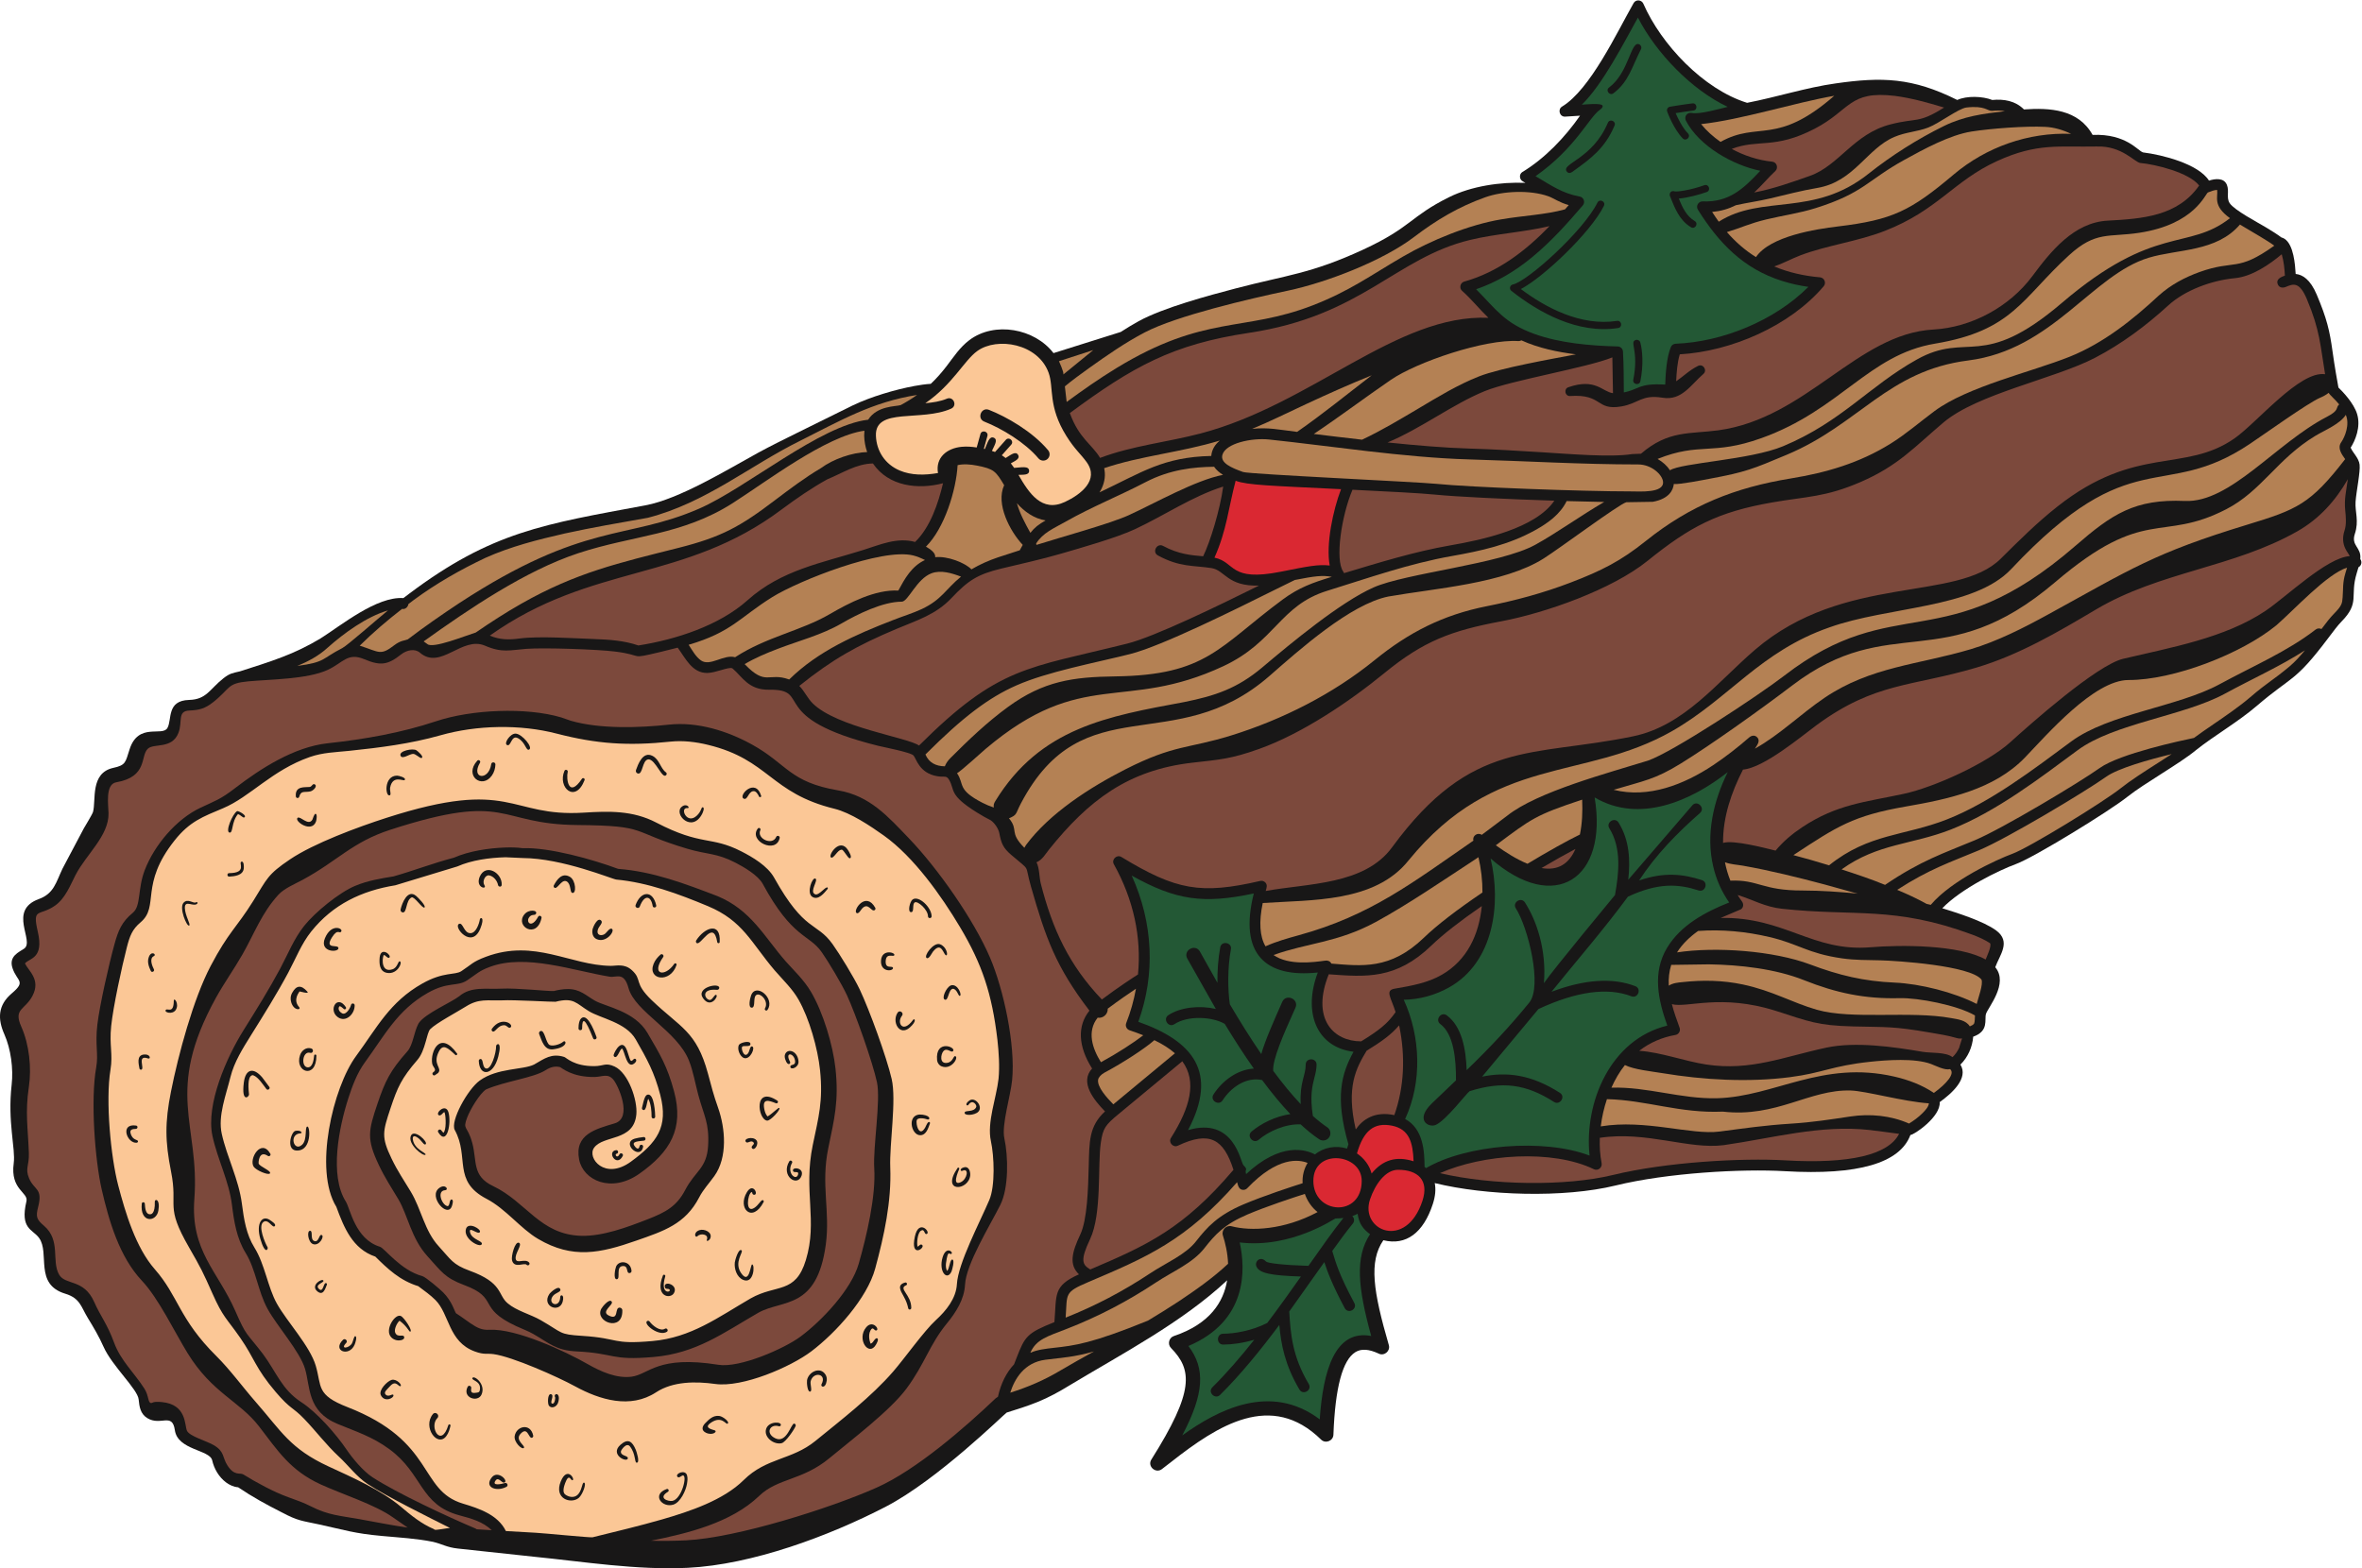 <?xml version="1.0" encoding="UTF-8" standalone="no"?>
<svg
   xmlns:dc="http://purl.org/dc/elements/1.1/"
   xmlns:cc="http://creativecommons.org/ns#"
   xmlns:rdf="http://www.w3.org/1999/02/22-rdf-syntax-ns#"
   xmlns:svg="http://www.w3.org/2000/svg"
   xmlns="http://www.w3.org/2000/svg"
   viewBox="0 0 870.827 578.32"
   height="578.32"
   width="870.827"
   xml:space="preserve"
   id="svg2"
   version="1.1"><defs
     id="defs6" /><g
     transform="matrix(1.333,0,0,-1.333,0,578.32)"
     id="g10"><g
       transform="scale(0.1)"
       id="g12"><path
         id="path14"
         style="fill:#181717;fill-opacity:1;fill-rule:nonzero;stroke:none"
         d="m 6528.02,2791.84 c 3.94,32.86 -26.16,36.11 -14.96,69.71 11.96,35.88 0.14,61.09 1.99,88.74 1.87,27.97 13.6,83.32 11.16,102.87 -2.31,18.45 -17.79,31.2 -24.76,46.88 12.38,18.85 28.65,57.16 17.99,92.66 -9.27,30.93 -40.73,63.09 -51.77,73.69 -2.61,14.11 -10.41,57.3 -16.49,101.16 -7.67,55.45 -15.42,89.36 -43.53,155.84 -17.84,42.13 -39.16,55.3 -58.25,57.23 -1.54,25.56 -5.43,80.86 -30.95,97.32 -2.41,1.56 -5.34,2.84 -8.49,3.67 -14.08,10.49 -27.71,18.57 -41.6,27.12 -23.02,13.9 -88.71,48.2 -101.46,67.71 -10.19,15.58 -0.34,33.08 -7.86,50.97 -8.59,20.43 -33.44,16.47 -49.41,11.45 -29.5,46.53 -129.96,71.54 -182.3,77.98 -14.11,3.68 -45.96,52.18 -139.63,48.48 -39.64,71.34 -118.75,75.31 -189.83,70.43 -23.84,23.93 -55.08,29.19 -87.63,26.16 -26.64,10.6 -70.53,12.11 -96.82,0.02 -124.49,62.27 -209.28,63.96 -336.13,45.82 -81.09,-11.25 -163.39,-37.98 -245.1,-53.71 -120.83,37.42 -237.99,161.86 -287.03,274.32 -4.77,10.9 -20.69,12.44 -26.87,1.59 -46.32,-81.26 -119.74,-239.08 -197.9,-286.3 -12.8,-7.74 -6.89,-28.81 8.69,-27.82 l 41.01,2.6 c -41.81,-60.06 -96.96,-118.01 -159.38,-155.76 -9.39,-5.68 -8.88,-20.29 0.73,-25.68 2.53,-1.42 5.01,-2.94 7.53,-4.38 -68.17,2.93 -149.4,-8.9 -211.35,-39.73 -108.56,-54.02 -103.61,-83.08 -237.58,-145.06 -144.52,-66.87 -211.85,-70.39 -352.23,-107.22 -74.88,-19.66 -199.63,-53.05 -268.51,-90.65 -17.07,-9.44 -33.44,-19.5 -49.53,-29.84 -53.72,-16.79 -161.64,-50.82 -185.97,-58.5 -52.01,68.04 -163,88.7 -232.92,35.81 -26.18,-19.79 -43.33,-46.5 -62.37,-71.31 -13.66,-17.86 -28.14,-34.44 -44.13,-49.5 -15.45,-0.93 -30.79,-3.34 -45.54,-6 -52.59,-9.72 -120.97,-29.97 -169.96,-53.5 l -157.46,-77.77 c -35,-17.37 -70.06,-34.61 -104.68,-53.46 -85.88,-47.2 -217.85,-127.96 -311.5,-145.39 -279.86,-52.07 -425.02,-72.57 -654.44,-245.13 l -15.1,-11.47 c -74.16,5.24 -172.977,-76.28 -229.649,-111.91 -33.438,-20.03 -69.004,-37.47 -106.867,-51.75 -37.567,-14.43 -76.481,-26.48 -115.59,-39.04 -20.684,-4.81 -28.203,-5.4 -46.067,-19.51 -37.609,-29.73 -46.312,-58.3 -94.386,-59.54 -63,-1.63 -46.95,-54.34 -60.036,-77.48 -14.164,-25.06 -80.488,16.41 -104.75,-59.31 -11.546,-36.04 -10.41,-43.61 -44.964,-51.16 -64.625,-14.1 -47.25,-89.21 -56.125,-121.89 -1.707,-6.31 -21.641,-38.82 -25.473,-45.62 l -59.078,-111.61 c -17.93,-37.97 -23.684,-68.69 -65.192,-83.75 -86.82,-31.5 -11.089,-116.11 -40.511,-137.03 -13.781,-9.8 -43.867,-20.66 -32.266,-54.56 12.73,-37.18 38.152,-35.28 -2.023,-69.29 -38.828,-32.87 -39.539,-70.76 -20.652,-113.34 18.203,-41.03 25.152,-95.56 20.176,-139.26 -11.77,-103.43 11.172,-176.98 5.691,-217.44 -10.004,-73.79 41.102,-80.25 35.184,-105.19 -18.293,-77.171 17.223,-77.151 34.828,-101.304 30.68,-42.051 -14.312,-128.23 72.504,-154.422 41.332,-12.472 43.723,-36.632 62.328,-66.964 15.946,-25.985 31.246,-51.864 43.614,-79.864 23.273,-52.683 94.23,-117.136 97.062,-145.535 1.965,-19.68 4.465,-39.98 24.199,-51.965 36.848,-22.363 68.817,16.797 75.914,-33.144 7.903,-55.625 96.602,-53.797 103.301,-83.535 5.234,-23.223 18.473,-46.114 38.227,-60.985 8.851,-6.672 20.363,-12.383 33.586,-13.554 38.781,-26.27 78.726,-48.184 120.203,-69.153 45.66,-24.109 54.488,-22.988 103.101,-33.476 71.352,-15.399 97.075,-25.125 175.352,-32.09 47,-4.344 93.98,-6.816 140.25,-16.18 26.57,-6.34 37.76,-15.234 69.05,-18.605 L 1477.01,31.855 C 1615.8,18.059 1759.98,-5.613 1902.29,1.211 2079.63,9.719 2293.44,89.102 2450.18,170.48 c 144.1,74.813 327.28,256.133 334.06,260.157 28.22,8.926 57.14,17.722 86.09,29.551 30.85,12.48 59.89,28.562 87.34,45.449 145.85,87.859 312.44,174.793 436.37,290.957 -9.71,-58.985 -46.82,-120.403 -147.41,-154.25 -13.74,-4.617 -18.04,-22.567 -7.92,-32.93 58.99,-60.379 65.16,-119.277 -54.28,-308.699 -11.76,-18.633 11.88,-39.356 28.86,-26.699 8.01,5.964 17.07,13.054 27.02,20.879 127.95,100.3 275.98,196.003 413.68,60.878 12.15,-11.914 33.36,-3.457 33.99,13.555 4.72,130 25.25,206.942 61.01,228.692 16.25,9.882 37.34,8.445 64.5,-4.395 15.26,-7.227 32.45,7.449 27.76,23.66 -43.13,148.664 -55.89,231.028 -15.15,290.176 63.18,-15.684 110.85,20.988 136.69,99.839 7.14,21.76 8.91,41.23 5.41,58.26 141.68,-34.92 357.25,-41.66 500.03,-6.75 143.45,35.07 348.65,46.57 468.9,39.61 201.25,-11.72 317.59,22.08 346.67,100.17 10.19,0.35 83.9,50.11 81.09,91.02 33.39,24 80.7,66.01 57.2,103.74 20.86,20.28 33.02,48.37 35.39,77.17 44.1,15.73 30.57,47.08 35.31,62.93 5.26,17.57 63.44,84.35 25.68,129.26 12.2,33.75 44.65,70.74 2.39,101.79 -35.41,26.03 -107.41,48.35 -148.89,61.38 53.03,54.82 156.54,104.9 204.54,122.6 49.45,18.21 257.63,145.87 307.94,186.11 44.64,35.71 144.75,91.82 187.88,127.65 51.2,41.1 116.09,77.7 170.02,123.91 97.52,83.6 103.7,63.16 196.53,186.42 14.74,19.59 27.48,36.5 36.46,45.59 52.93,53.59 23.13,69.8 42.89,134.68 1.77,5.75 3.4,11.2 4.88,16.42 8.27,4.22 10.66,15.31 4.91,22.58 v 0 0" /><path
         id="path16"
         style="fill:#b48154;fill-opacity:1;fill-rule:nonzero;stroke:none"
         d="m 4530.67,3053.65 c 37.47,0 67.21,-28.61 68.98,-47.9 2.92,-32.03 -63.69,-26.7 -88.62,-26.7 -136.63,0 -447.86,11.65 -538.17,20.91 -51.71,5.31 -517.59,26.65 -534.71,32.75 -33.19,11.86 -63.51,25.19 -57.21,47.56 9.02,32.09 81.22,47.33 128.82,42.36 165.79,-17.31 374.3,-50.03 553.65,-55.08 156.71,-4.41 310.3,-13.9 467.26,-13.9 v 0 0" /><path
         id="path18"
         style="fill:#da2832;fill-opacity:1;fill-rule:nonzero;stroke:none"
         d="m 3542.74,2756.95 c -143.86,-28.77 -124.47,26.42 -183.77,38.82 34.22,76.74 38.44,136.64 58.55,212.77 32.27,-12.32 96.5,-13.7 291.54,-23.33 -22.19,-58.03 -42.22,-152.68 -31.36,-211.21 -31.1,3.73 -60.03,-2.04 -134.96,-17.05 v 0 0" /><path
         id="path20"
         style="fill:#b48154;fill-opacity:1;fill-rule:nonzero;stroke:none"
         d="m 2701.83,3050.47 c 47.35,-9.1 52.47,-15.65 75.48,-54.27 -24.01,-51.7 16.24,-127.88 51.4,-165.11 -2.57,-4.55 -5.34,-9.55 -8.28,-14.9 -19.97,-6.5 -39.96,-13.05 -60.18,-19.56 -25.19,-8.57 -50.02,-19.27 -73.44,-33.24 -17.81,18.36 -66.54,37.48 -100.35,33.66 1.97,12.36 -14.37,22.4 -25.44,29.22 50.8,50.28 83.52,155.02 87.52,225.37 15.69,3.83 36.27,2.3 53.29,-1.17 v 0 0" /><path
         id="path22"
         style="fill:#da2832;fill-opacity:1;fill-rule:nonzero;stroke:none"
         d="m 3793.58,1091.96 c -5.76,22.35 -20.63,42.15 -40.48,55.62 18.09,63.23 47.23,86.35 96.21,76.9 49.08,-9.48 58.55,-47.71 60.38,-98.6 -47.7,15.15 -84.94,4.24 -116.11,-33.92 v 0 z m 140.7,-75.32 c -45.21,-137.929 -174.22,-82.402 -145.03,3.86 13.95,41.22 42.39,81.8 77.45,81.8 54.89,0 86.23,-28.71 67.58,-85.66 v 0 z m -301.78,55.07 c 0,90.76 133.75,76.16 133.75,0 0,-102.245 -133.75,-93.292 -133.75,0 v 0 0" /><path
         id="path24"
         style="fill:#235835;fill-opacity:1;fill-rule:nonzero;stroke:none"
         d="m 3792.5,642.598 c -100.21,18.808 -133.12,-95.821 -142.37,-230.711 -137.07,103.308 -283.39,25.234 -380.33,-44.407 60.84,115.403 64.77,184.797 17.09,247.364 164.14,69.531 158.29,211.875 141.95,286.476 143.01,-17.121 262.07,66.368 264.86,66.368 7.92,0 15.15,0.476 21.89,1.296 -27.81,-34.531 -59.88,-80.007 -96.73,-132.441 -70.48,2.148 -112.96,7.473 -117.25,11.992 -16.26,17.102 -32.52,-0.547 -26.45,-14.012 8.03,-17.871 38.49,-24.824 122.97,-27.414 -28.87,-40.984 -60.15,-84.851 -93.13,-128.484 -42.69,-21.906 -92.02,-29.824 -121.8,-29.824 -19.35,0 -19.35,-30 0,-30 22.88,0 53.87,3.867 85.89,13.387 -37.2,-46.922 -76.09,-92.157 -115.8,-131.473 -14.04,-13.887 7.55,-34.719 21.09,-21.328 57.36,56.699 113.34,125.886 164.02,193.73 4.7,-53.652 15.37,-110.656 55.64,-178.82 9.88,-16.719 35.79,-1.602 25.83,15.254 -45.62,77.199 -50.18,137.461 -54.03,200.715 l 97.01,136.66 c 8.49,-26.543 22.51,-63.625 56.49,-127.356 9.17,-17.175 35.68,-3.132 26.48,14.121 -42.97,80.606 -51.04,110.832 -61.04,144.114 20.87,29.187 39.89,54.929 57.01,75.925 5.06,6.211 4.27,15.247 -1.61,20.559 5.45,1.816 10.35,3.965 14.8,6.375 3.58,-27.098 15.45,-42.781 34.35,-56.465 -42.26,-64.394 -33.47,-148.172 3.17,-281.601 v 0 z m -48.95,786.202 c -104.17,13.17 -139.85,111.19 -98.76,219.32 -145.16,-15.52 -218.99,51.74 -177.05,218.6 -139.07,-29.38 -214.57,-19.24 -337.62,49.47 59.31,-131.15 65.9,-272.56 18.22,-404.46 150.26,-52.99 222.61,-138.94 137.54,-299.67 126.51,37.37 144.6,-86.34 152.97,-96.7 14.66,-15.11 2.96,-8.69 7.62,-24.98 95.54,89.13 164.48,68.19 190.48,54.42 24.17,19.87 58.37,25.73 88.64,16.17 1.11,3.78 2.38,7.8 3.85,12.01 -37.6,130.06 -19.37,194.94 14.11,255.82 v 0 z m -67.28,-236.55 c -6.2,-9.26 -18.68,-11.55 -27.74,-5.47 -17.04,11.42 -34.14,25.33 -51.14,41.14 -41.29,1.96 -88.44,-18.83 -116.33,-42.62 -14.38,-12.29 -34.53,9.97 -19.47,22.83 25.45,21.69 65.76,42.29 107.21,48.23 -26.65,28.12 -52.84,60.23 -78.03,94.16 -44.09,9.78 -86.76,-20.75 -109.3,-56.05 -10.43,-16.33 -35.84,-0.36 -25.29,16.17 23.46,36.68 65.05,68.98 111.63,71.63 -28.78,40.89 -55.92,83.31 -80.5,123.77 -33.97,19.83 -101.73,23.87 -139.36,-1.01 -16.14,-10.65 -32.7,14.36 -16.54,25.04 33.87,22.37 87.28,27.46 131.31,17.18 l -78.8,139.18 c -12.91,22.82 21.9,42.52 34.83,19.66 l 48.4,-86.43 c -0.37,31.27 1.77,65.57 7.76,98.11 3.51,19.02 33.02,13.61 29.51,-5.43 -9.55,-51.84 -8.78,-111.93 -2.95,-152.11 25.94,-43.96 55.4,-91.62 86.96,-137.72 10.1,36.51 36.81,96.51 57.95,144.29 10.6,23.98 47.18,7.81 36.58,-16.16 -2.79,-6.32 -5.77,-12.98 -8.86,-19.9 -21.1,-47.1 -55.76,-124.61 -52.58,-154.78 24.64,-33.33 50.16,-64.77 75.96,-91.98 -3.15,60.99 13.85,78.38 13.85,109.39 0,19.36 30,19.36 30,0 0,-13.14 -2.92,-24.5 -6.01,-36.54 -5.77,-22.4 -12.8,-50.15 -4.18,-105.62 13.25,-11.82 26.49,-22.38 39.66,-31.21 9.18,-6.15 11.62,-18.56 5.47,-27.75 v 0 z m 1062.24,748.84 c -21.01,88.69 0.48,181.68 40.07,261.4 -101.51,-79.97 -244.65,-143.02 -368.17,-70.05 37.64,-224.67 -109.69,-324.58 -287.75,-168.85 29.88,-125.56 8.97,-287.45 -114.86,-356.73 -38.88,-21.82 -82.39,-33.44 -125.28,-34.11 46.68,-102.12 51.41,-227.2 3.79,-329.86 50.73,-27.46 53.38,-89.97 53.75,-132.48 1.39,-1.08 2.74,-2.25 4.1,-3.44 110.11,64.8 325.39,83.12 452.25,34.63 -15.49,147.6 58.16,321.69 215,359.6 -25.08,70.57 -42.08,145.93 -0.91,214.77 38.01,63.55 106.37,99.69 172.06,125.89 -20.79,29.82 -35.96,63.72 -44.05,99.23 v 0 z m -40.54,-65.94 c -56.22,18.15 -111.13,22.05 -195.45,-17.3 -66.48,-90.3 -140.86,-175.84 -211.34,-263.06 91.19,34.4 169.02,39.72 231.8,15.5 18.06,-6.96 7.26,-34.95 -10.8,-27.99 -65.85,25.41 -152.35,13.48 -257.16,-35.3 L 4099.2,1359.93 c 68.15,13.89 135.3,6.39 215.22,-44.73 16.72,-10.73 -0.37,-35.4 -16.17,-25.29 -77.62,49.67 -142.79,58.44 -233.71,29.84 -7.88,-5.16 -64.46,-80.02 -93.36,-93.16 -19.57,-8.88 -59.43,13.11 -10.15,60.16 l 65.94,63.03 c 0.29,57.7 -5.81,127.82 -43.35,155.73 -15.53,11.56 2.37,35.62 17.91,24.08 41.16,-30.61 52.8,-91.55 55,-151.49 61.23,59 119.51,120.7 173.06,186.7 37.19,45.47 -3.44,208.34 -37.14,260.9 -10.45,16.29 14.81,32.5 25.25,16.19 32.76,-51.09 60.02,-132.33 52.42,-223.22 26.06,38.07 196.42,243.38 196.61,243.76 10.88,60.89 18.6,129.57 -15.65,184.71 -10.2,16.43 15.28,32.27 25.49,15.82 30.54,-49.18 32.78,-105 26.82,-158.32 l 177.33,206.02 c 13.63,15.56 36.72,-7.62 21.21,-21.21 -62.92,-55.14 -121.89,-115.23 -168.5,-186.7 69.79,23.83 121.2,17.91 173.76,0.95 18.61,-6 9.45,-34.5 -9.22,-28.55 v 0 0" /><path
         id="path26"
         style="fill:#235835;fill-opacity:1;fill-rule:nonzero;stroke:none"
         d="m 4929.28,3561.13 c -107.6,33.89 -175.57,105.33 -233.24,197.32 -6.26,10 1.33,23.28 13.31,22.84 72.39,-2.65 112.39,34.27 159.25,84.76 -75.88,15.33 -169.14,68.42 -205.77,138.7 -5.11,9.82 1.89,24.1 17.13,21.1 20.63,-4.06 74.44,11.15 98.58,16.99 -100.18,47.02 -198.02,149.13 -248.38,246.96 -39.62,-70.99 -96.8,-183.82 -155.2,-241.01 8.91,0.54 55.1,5.67 57.6,-2.99 1.23,-4.26 -4.29,-8.77 -7.28,-10.8 -30.26,-20.59 -66.62,-105.45 -178.34,-183.96 42.65,-25.01 74,-47.58 122.07,-56.24 11.59,-2.09 16.09,-15.84 8.75,-24.48 -43.64,-51.01 -87.81,-100.19 -140.63,-143.71 -46.75,-38.45 -97,-68.59 -154.48,-88.3 55.58,-56.03 78.56,-93.92 161.82,-123.88 70.44,-25.34 154.77,-32.54 229.83,-34.39 7.77,-0.2 14.02,-6.38 14.5,-13.99 2.24,-36.49 2.1,-76.47 2.37,-113.18 42.13,8.03 40.1,26.13 114.5,21.68 1.01,30.17 3.81,75.61 15.62,103.91 2.29,5.48 7.5,8.86 13.22,9.08 129.63,4.99 274.07,64.05 367.09,157.34 -24.41,3.52 -48.65,8.75 -72.32,16.25 v 0 z m -575.27,305.75 c -4.77,-3.46 -13.96,-12.12 -20.78,-2.7 -16.01,22.13 71.38,33.88 113.88,134.75 5.1,12.1 23.52,4.31 18.44,-7.77 -26.5,-62.91 -65.9,-91.34 -111.54,-124.28 v 0 z m 121.34,-435.89 c -112.72,-17.29 -220.96,44.11 -295.23,102.89 -6.67,5.27 -4.08,15.98 4.25,17.64 39.23,7.84 194.66,147.14 233.83,226.39 5.84,11.81 23.76,2.94 17.93,-8.87 -36.25,-73.34 -168.07,-198.38 -229.78,-230.14 68.11,-51.13 165.5,-103.52 265.96,-88.15 13.01,2.02 16.05,-17.75 3.04,-19.76 v 0 z m -13.02,649.39 c -10.24,-7.71 -22.74,7.95 -11.99,16 56,41.96 59.78,131.58 83.89,119.22 4.91,-2.52 6.85,-8.56 4.32,-13.47 -25.31,-49.3 -33.75,-89.89 -76.22,-121.75 v 0 z m 74.63,-796.47 c -2.61,-12.94 -22.2,-8.97 -19.61,3.94 16.46,82.01 -12.13,104.94 7.2,110.19 5.3,1.44 10.83,-1.72 12.26,-7.05 6.01,-22.3 9.2,-62.12 0.15,-107.08 v 0 z m 74.14,746.05 c -2.11,5.87 1.6,12.26 7.76,13.28 1.64,0.28 40.49,6.73 62.15,9.24 13.03,1.5 15.4,-18.36 2.29,-19.87 -13.76,-1.59 -35.32,-4.92 -48.83,-7.09 6.33,-14.63 18.7,-40.17 34.04,-56.03 9.26,-9.58 -5.38,-23.19 -14.37,-13.9 -25.37,26.24 -42.33,72.42 -43.04,74.37 v 0 z m 65.91,-320.16 c -32.16,19.32 -44.59,52.22 -58.3,86.54 -2.46,6.19 1.94,16.59 13.81,12.62 7.24,-1.32 43.89,3.64 81.25,17.15 12.36,4.46 19.18,-14.32 6.79,-18.81 -19.09,-6.9 -54.05,-16.47 -77.43,-18.11 10.84,-26.44 21.94,-48.9 44.17,-62.24 11.26,-6.75 0.98,-23.9 -10.29,-17.15 v 0 0" /><path
         id="path28"
         style="fill:#fbc796;fill-opacity:1;fill-rule:nonzero;stroke:none"
         d="m 3005.68,3059.74 c -16.52,23.06 -32.6,34.87 -56,72.19 -52.06,83.03 -34.25,133.43 -49.41,175.34 -29.29,80.93 -142.24,99.86 -197.31,60.15 -36.54,-26.35 -67.32,-91.71 -143.68,-144.41 21.17,2 41.68,4.86 59.55,12.51 17.89,7.66 30.24,-19.38 11.7,-27.63 -82.62,-36.75 -210.76,4.47 -207.91,-74.69 1.54,-43.06 25.72,-79.3 65.62,-96.27 32.01,-13.69 69.44,-13.57 106.07,-7.04 -7.37,42.71 24.61,68.66 65.5,72.55 14.59,1.4 28.37,0.17 41.58,-1.88 l 10.32,37.17 c 3.54,12.67 22.81,7.32 19.27,-5.37 l -9.85,-35.47 c 0.92,-0.19 1.82,-0.39 2.76,-0.59 7.5,16.84 12.2,36.86 24.86,31.22 12.4,-5.54 1.46,-21.29 -5.28,-36.43 2.82,-0.9 5.71,-1.96 8.62,-3.06 l 29.84,33.65 c 8.71,9.86 23.71,-3.42 14.96,-13.27 l -26.11,-29.45 c 3.67,-2.31 7.21,-4.85 10.55,-7.63 13.58,8.06 27.59,20.4 34.45,8.82 6.61,-11.17 -9.07,-17.01 -20,-23.5 l 9.17,-12.54 c 19.54,1.12 40.58,6.35 41.37,-7.66 0.75,-13.05 -16.24,-10.94 -29.45,-11.69 28.95,-50.15 64.36,-104.99 128.67,-74.82 43.85,20.57 95.48,60.39 60.14,109.8 v 0 z m -108.92,8.57 c -7.37,-6.19 -18.42,-5.28 -24.65,2.15 -37,44.08 -101.83,82.81 -149.66,101.63 -21.44,8.45 -8.61,41.02 12.82,32.58 48.14,-18.96 119.9,-59.58 163.65,-111.71 6.21,-7.4 5.24,-18.45 -2.16,-24.65 v 0 0" /><path
         id="path30"
         style="fill:#fbc796;fill-opacity:1;fill-rule:nonzero;stroke:none"
         d="m 1104.07,685.371 c 0.07,-0.058 0.19,-0.039 0.29,-0.078 -0.39,0.234 -0.58,0.305 -0.29,0.078 v 0 z m 1654.54,777.089 c -14.97,126.58 -42.03,208.27 -103.18,310.9 -51.43,86.31 -127.75,194.41 -211.04,253.75 -37.16,26.46 -91.59,62.95 -136.27,73.94 -178.31,43.84 -180.41,135.47 -349.51,176.74 -34.36,8.42 -69.97,12.53 -103.5,9.07 -117.68,-12.43 -204.74,-6.52 -315.68,22.2 -100.92,26.14 -220.68,23.79 -321.47,-4.81 -82.58,-23.45 -168.21,-34.22 -252.683,-43 -37.347,-3.89 -72.355,-4.43 -108.257,-16.96 -105.071,-36.7 -164.922,-110.14 -240.004,-141.74 -56.043,-23.59 -92.371,-36.48 -134.09,-89.03 -97.653,-123.01 -41.188,-181.91 -94.086,-226.56 -23.266,-19.62 -29.985,-38.06 -38.004,-69.19 -13.949,-54.07 -37.805,-164.2 -43.356,-218.03 -5.531,-53.61 5.329,-76.69 -1.957,-120.9 -14.003,-85.04 0.786,-240.98 21.387,-319.58 20.02,-76.35 48.711,-172.256 101.113,-231.975 66.036,-75.254 66.618,-137.312 170.415,-240.379 38.386,-38.105 72.906,-85.859 109.046,-127.168 70.774,-80.683 94.395,-128.781 201.637,-178.312 64.707,-29.883 145.199,-65.145 200.239,-111.766 27.54,-23.332 56.32,-46.797 89.59,-60.859 1.41,-0.598 2.61,-1.426 3.72,-2.356 3.97,-1.289 33.01,4.387 41.88,4.993 -57.65,28.816 -175.42,87.41 -227.77,121.55 -29.811,19.446 -53.456,51.739 -79.667,75.989 -34.64,32.058 -63.133,70.3 -95.609,104.031 -33.359,34.648 -36.934,25.273 -78.848,74.484 -57.234,67.207 -58.297,92.488 -98.082,149.735 -38.488,55.402 -47.074,55.617 -76.89,122.578 -26.864,60.332 -31.606,70.097 -64.868,127.871 -67.511,117.254 -29.867,109.648 -49.668,209.394 -16.683,84.06 -17.32,135.86 -0.242,221.76 20.141,101.33 61.52,255.71 109.723,347.31 49.934,94.89 70.625,104.31 118.09,180.36 38.058,60.99 38.461,72.23 101.484,114.64 65.981,44.41 186.817,89.13 266.997,114.93 347.85,111.95 337.22,1.25 545.11,14.25 70.24,4.39 135.89,6.31 200.69,-27.44 126.2,-65.73 150.3,-36.24 235.26,-79.64 30.6,-15.63 72.65,-40.2 90.79,-72.72 84.89,-152.18 116.78,-121.4 161.62,-183.88 19.3,-26.87 59.6,-92.62 75.16,-125.48 26.9,-56.79 74.3,-186.93 88.33,-247.53 13.66,-58.99 -6.37,-179.57 -3.89,-244.41 3.67,-94.94 -16.96,-189.306 -41.63,-280.107 -22.4,-82.453 -109.07,-177.863 -176.5,-228.957 -57.28,-43.418 -190.34,-100.867 -266.09,-90.351 -53.81,7.472 -116.67,7.531 -163.38,-23.035 -71.33,-46.7 -155.68,-20.989 -224.45,16.648 -47.27,25.891 -172.84,81.895 -225.32,88.937 -19.33,2.598 -25.56,-2.277 -51.76,7.352 -73.46,26.973 -69.6,102.988 -108.86,142.336 -13.48,13.484 -30.69,25.789 -47.58,38.367 -23.98,7.266 -46.4,19.473 -65.82,34.219 -19.39,14.629 -36.33,31.105 -52.74,47.434 -63.199,21.453 -86.656,80.222 -107.91,137.792 -63.003,102.055 -9.492,330.255 54.743,417.315 57.277,77.63 92.527,149.46 183.237,200.5 59.19,33.31 89.92,22.46 107.77,34.11 28.23,18.43 30.27,25.81 68.47,40 134.69,50 232.48,-23.94 344.71,-25.3 15.61,-0.2 37.66,7.05 58.61,-12.07 29.5,-26.93 4,-34.16 54.67,-82.84 79.47,-76.34 123.7,-85.13 155.57,-202.91 10.19,-37.66 14.86,-57.42 28.07,-94.77 20.11,-56.82 26.83,-136.98 -10.38,-188.95 -14.66,-20.48 -30.65,-37.14 -41.87,-58.89 -38.35,-74.273 -98.11,-93.167 -173.52,-119.585 -100.17,-35.086 -176.36,-51.629 -271.88,4.492 -49.07,28.82 -89.05,82.969 -142.64,110.933 -95.16,49.63 -46.8,115.28 -87.94,190.33 -13.26,24.18 35.49,112.78 69.01,136.95 49.05,35.36 119.74,29.08 150.23,44.27 -0.2,-0.09 0.68,0.39 0.98,0.56 27.58,15.7 47.22,31.51 82.54,20.43 5.89,-1.86 26.54,-25.88 83.65,-25.39 25.5,0.21 30.43,10.61 55.72,-1.14 38.07,-17.69 63.62,-93.27 60.04,-132.17 -7.02,-76.05 -91.09,-56.49 -116.97,-92.51 -20.35,-28.31 29.86,-90.92 101.77,-38.53 72.23,52.63 104.39,96.12 81.33,184.65 -16.38,62.85 -36.38,98.64 -67.87,153.66 -27,47.17 -97.42,58.24 -129.84,78.21 -35.51,21.87 -41.6,38.65 -91.86,25.93 -3.54,-0.9 -118.24,5.85 -147.48,3.91 -41.58,-1.31 -64.47,5.61 -100.46,-17.01 -23.19,-14.57 -83.07,-46.52 -98.8,-62.82 -10.04,-10.4 -12.88,-58.93 -35.41,-85 -44.1,-51.01 -55.08,-75.75 -74.23,-133.33 -21.77,-65.55 -26.13,-79.64 2.89,-139.88 17,-35.3 32.96,-57.9 53.02,-91.29 29.57,-49.189 37.91,-108.282 77.13,-150.868 34.01,-36.934 38.09,-50.469 85.96,-67.891 92.32,-33.594 77.07,-66.418 104.64,-89.824 25.11,-21.328 62.63,-30.207 91.85,-46.973 61.97,-35.539 49.15,-39.141 114.16,-43.281 105.71,-6.738 80.6,-24.387 194.25,-14.414 107.56,9.433 181.87,65.711 272.23,118.113 71.17,40.215 123.63,11.035 152.52,106.008 33.26,109.324 -7.51,190.01 19.15,318.42 15.93,76.72 28.86,121.28 20.14,206.38 -6.16,60.2 -30.03,144.24 -59.82,196.09 -16.25,28.62 -40.64,51.81 -65.73,80.5 -65.38,76.75 -87.45,137.07 -184.64,177.67 -80.7,33.71 -166.83,65.61 -253.15,73.47 -11.71,1.1 -148.1,59.05 -259.53,59.63 l -47.16,2.14 c -44.26,-1.27 -93.45,-7.8 -133.32,-25.46 l -171.39,-52.09 c -93.27,-15.07 -172.802,-53.07 -232.423,-127.61 -27.446,-34.32 -42.914,-75.1 -63.832,-114.15 -31.637,-59.07 -67.266,-115.96 -102.731,-172.7 -22.601,-36.17 -46.785,-74.48 -56.973,-115.78 -12.453,-50.51 -35.144,-107.6 -24.132,-157.27 14.285,-64.38 46.914,-125.67 55.683,-193.26 5.52,-42.554 11.899,-84.898 34.668,-121.41 28.906,-46.34 36.887,-109.883 62.055,-154.992 27.742,-49.734 91.668,-117.52 107.652,-172.176 16.863,-57.656 0.379,-80.246 87.664,-114.23 244.079,-95.028 195.989,-230.098 319.359,-267.02 43.93,-13.144 96.87,-30.715 118.74,-75.84 27.63,-1.613 55.23,-3.332 82.98,-4.765 25.09,-1.418 146.25,-13.43 156.56,-12.578 65.04,16.054 129.89,31.453 193.37,49.734 75.76,21.934 168.64,52.91 224.91,108.684 62.93,62.351 132.98,54.89 198.34,108.23 72.75,59.356 154.59,122.141 215.33,192.246 31.06,35.852 85.63,112.598 117.52,141.719 28.56,26.066 56.21,60.012 58.44,99.758 3.22,57.383 62.92,170.086 89.62,232.77 16.64,39.07 13.55,121.44 4.4,163.01 -11.38,51.73 15.44,120.18 21.17,172.49 3.32,34.57 0.8,71.94 -3.16,108.26 v 0 z M 411.387,1690.21 c 6.629,20 23.34,7.59 13.793,3.03 -12.821,-6.12 -4.051,-27.67 0.425,-36.26 2.915,-5.57 -5.82,-10.2 -8.507,-4.55 -5.387,11.35 -10.434,24.93 -5.711,37.78 v 0 z m -33.211,-513.02 c -27.086,-2.59 -47.399,54.35 -1.715,47.45 5.687,-0.86 4.656,-9.14 -0.859,-9.18 -9.329,-0.07 -16.903,-1.98 -14.586,-11.48 5.347,-21.89 21.172,-16.88 20.617,-23.3 -0.172,-1.88 -1.656,-3.32 -3.457,-3.49 v 0 z m 7.531,205.38 c -2.453,13.52 -8.23,36.22 11.938,38.6 18.66,2.21 20.046,-13.69 11.89,-10.85 -32.66,11.37 -7.371,-29.92 -19.379,-31.1 -2.14,-0.22 -4.062,1.28 -4.449,3.35 v 0 z m 52.242,-393.535 c -5.636,-32.383 -51.57,-34.66 -45.781,19.855 0.527,4.93 7.926,4.68 8.348,-0.12 1.043,-11.805 1.543,-31.426 16.476,-29.344 0,0 12.434,0.301 11.156,34.494 -0.316,8.61 15.575,8.59 9.801,-24.885 v 0 z m 48.008,555.275 c -9.281,-13.49 -33.262,-6.52 -27.234,0.43 4.652,5.36 21.605,-11.54 21.914,24.72 0.101,12.24 16.293,-8.1 5.32,-25.15 v 0 z m 59.879,294.67 c -9.863,-11.25 -35.199,12.01 -34.527,-12.48 0.593,-21.53 17.25,-46.1 11.812,-48.58 -6.754,-3.08 -28.004,48.5 -15.781,62.76 12.129,14.16 27.828,-3.58 35.254,1.83 2.285,1.67 5.047,-1.46 3.242,-3.53 v 0 z m 128.391,97.03 c -1.883,-19.36 -25.372,-21.81 -40.207,-22.65 -6.336,-0.35 -6.707,9.58 -0.36,9.63 51.336,0.42 24.703,29.23 34.289,31.72 7.051,1.83 6.758,-14.63 6.278,-18.7 v 0 z m 1.359,141.12 c -3.434,-2 -9.652,6.7 -17.449,9.19 -18.532,-22.14 -12.824,-52.34 -23.082,-51.18 -13.051,1.45 8.144,51.95 20.367,59.1 0.59,0.44 3.016,0.33 2.613,0.28 3.992,-0.78 26.285,-12.33 17.551,-17.39 v 0 z m 142.691,57.94 c -2.933,30.22 25.711,24.79 37.946,26.28 7.074,0.86 8.14,10.37 14.125,7.33 8.91,-4.5 -3.305,-17.68 -12.028,-19.57 -16.742,-3.63 -25.578,3.54 -30.769,-14.91 -1.41,-5 -8.84,-4.13 -9.274,0.87 v 0 z m 55.805,-69.12 c -12.113,-33.74 -61.973,1.78 -50.801,10.18 7.473,5.6 29.387,-23.54 40.559,-5.52 1.476,2.38 5.133,17.79 9.383,16.43 4.664,-1.48 2.293,-16.94 0.859,-21.09 v 0 z m 245.098,114.56 c -3.36,-3.92 -33.13,15.05 -40.04,-20.61 -1.62,-8.4 3.79,-20.04 -1.19,-21.69 -12.75,-4.21 -16.63,54.41 20.23,54.54 4.39,0.02 26.71,-5.54 21,-12.24 v 0 z m 47.17,61.15 c -4.38,-2.33 -16.66,12.14 -24.42,11.24 -11.5,-1.34 -28.71,-15.22 -33.75,-5.71 -7.42,14.03 34.14,22 43.58,15.64 3.73,-2.51 21.58,-17.49 14.59,-21.17 v 0 z m 194.08,-48.69 c -27.05,-38.59 -78.03,-0.37 -40.34,41.13 3.77,4.16 10.3,-0.92 7.5,-5.61 -26.34,-44.23 24,-51.87 31.14,-3.75 1.04,7 11.74,5.78 11.48,-1.15 -0.37,-10.52 -3.27,-21.38 -9.78,-30.62 v 0 z m 102.67,71.68 c -8.39,-3.32 -9.89,20.31 -30.17,31.5 -19.3,10.67 -19.05,-24.63 -30.74,-18.64 -9.24,4.73 8.75,31.53 23.44,31.49 18.06,-0.04 50.3,-39.3 37.47,-44.35 v 0 z m 153.74,-84.26 c -25.43,-65.68 -75.59,-20.5 -55.59,25.64 2.29,5.27 10.41,2.32 8.96,-3.13 -4.57,-17.36 1.69,-75 39.43,-18.75 2.66,3.97 8.88,0.59 7.2,-3.76 v 0 z m 226.2,14.43 c -10.95,-15.1 -29.72,43.84 -49.91,42.95 0.19,-0.04 -0.72,-0.15 -1,-0.2 -16.33,-3.45 -13.95,-43.32 -28.36,-38.83 -4.04,1.25 -6.13,5.62 -4.68,9.57 5.41,14.76 18.36,52.53 45.18,39.27 20.09,-9.94 21.98,-34.42 37.66,-45.79 2.23,-1.62 2.73,-4.76 1.11,-6.97 v 0 z m 99.13,-107.6 c -28.2,-54.78 -80.51,-0.48 -56.61,19.34 13.99,11.6 24.83,-4.46 15.8,-3.62 -22.38,2.07 -2,-46.42 25.36,-21.44 13.91,12.68 12.41,24.3 16.89,23.69 6.57,-0.93 -0.23,-15.57 -1.44,-17.97 v 0 z m 140.37,62.45 c -12.9,-2.48 -14.86,-24.59 -24.86,-20.89 -18.61,6.88 31.32,60.7 47.52,8.26 1.15,-3.72 -4.27,-5.54 -5.84,-2.11 -2.99,6.59 -8.76,16.61 -16.82,14.74 v 0 z m 73.93,-129.48 c -9.73,-45.66 -87.13,-8.18 -60.46,26.22 3.02,3.88 9.16,-0.07 7.06,-4.4 -11.37,-23.55 33.36,-43.89 43.81,-18.85 2.32,5.54 10.82,2.78 9.59,-2.97 v 0 z m 132.66,-140.8 c -9.01,-10.93 -25.69,-32.87 -42.63,-21.84 -16.55,10.79 0.14,55.16 8.93,50.31 8.3,-4.55 -16.14,-34.65 -2.48,-42.55 0.37,-0.18 1,-0.58 1.05,-0.54 10.46,-5.81 30.51,23.9 35.18,18 0.8,-1 0.73,-2.43 -0.05,-3.38 v 0 z m 61.26,84.72 c -5.41,-1.14 -19.1,28.19 -23.49,23.45 -10.14,0.4 -21.65,-26.47 -28.72,-20.99 -8.24,6.38 24.96,56.2 47.3,20.09 2.02,-3.28 13.15,-20.76 4.91,-22.55 v 0 z m -627.91,-823.39 c -16.54,-33.1 -45.45,11.91 -18.59,15.93 6.4,0.96 7.93,-8.88 1.56,-9.88 -6.7,-1.06 1.13,-15.51 8.09,-1.56 2.89,5.77 11.83,1.29 8.94,-4.49 v 0 z m 53.16,132.93 c 5.79,25.39 8.89,35.8 16.4,36.71 17.78,2.14 20.13,-53.08 20.13,-61.15 0,-6.46 -9.99,-6.46 -9.99,0 0,14.42 -1.3,35.51 -9.18,49.61 -4.36,-9.14 -4.99,-33.14 -13.61,-31.15 -2.69,0.61 -4.37,3.29 -3.75,5.98 v 0 z m 4.22,-80.73 c 6.39,0.91 7.7,-9.08 1.3,-9.92 -14.77,-1.93 -34.27,-1.99 -26.85,-13.59 5.96,-9.32 12.63,-12.32 14.62,-1.78 1.18,6.33 11.02,4.51 9.82,-1.84 -5.93,-31.6 -43.94,-4.16 -35.55,13.84 3.92,8.41 17.07,10.72 36.66,13.29 v 0 z m -82.16,228.52 c 2.34,8.2 23.41,48.77 37.05,9.59 8.7,-25.02 8.2,-33.52 17.36,-23.2 4.71,5.31 13.41,-2.37 2.28,-11.28 -21.42,-17.14 -26.23,34.82 -33.98,41.2 -6.77,-2.21 -11.94,-27.55 -20.6,-23.05 -2.44,1.27 -3.38,4.3 -2.11,6.74 v 0 z m -86.6,102.13 c 18.08,7.16 36.93,-49.38 38.65,-53.78 2.36,-6.05 -6.95,-9.69 -9.32,-3.66 -22.28,56.78 -30.35,58.58 -30.35,27.24 0,-6.44 -9.99,-6.44 -9.99,0 0,9.63 1.43,26.35 11.01,30.2 v 0 z m -116.33,-37.52 c 12.08,4.84 14.71,-34.12 25.83,-38.73 9.48,-3.93 29.24,2.37 36.74,9.02 8.52,7.55 16.74,-15.15 -27.38,-20.71 -25.12,-3.19 -31.44,24.19 -38.69,42.26 -1.29,3.22 0.27,6.89 3.5,8.16 v 0 z m -134.16,6.49 c 26.48,36.85 62.85,11.39 51.03,3.36 -5.32,-3.6 -9.34,6.38 -17,6.38 -19.21,0 -25.05,-22.33 -32.89,-16.71 -2.23,1.6 -2.76,4.72 -1.14,6.97 v 0 z m -31.56,-83.7 c 8.2,0.32 4.47,-20.55 13.45,-25.56 15.41,-8.57 30.2,42.86 29.68,61.4 -0.17,5.73 17.62,16.23 5.93,-29.14 -14.02,-54.36 -52.29,-55.78 -53.85,-11.9 -0.1,2.76 2.04,5.08 4.79,5.2 v 0 z m -187.11,-223.01 c 4.29,-27.42 37.38,-36.77 35.17,-41.35 -3.85,-8 -51.72,29.24 -40.32,52.61 9.34,19.16 48.68,-18.48 40.34,-24.22 -5.19,-3.57 -10.47,11.33 -23.54,19.47 -9,5.6 -13.08,2.58 -11.65,-6.51 v 0 z m 60.68,177.96 c -5.19,-2.29 -9.11,5.27 -4.42,8.25 12.11,7.69 -1.19,13.5 -2.93,24.44 -5.2,32.8 21.27,93.01 68.79,27.65 2.17,-2.98 -1.99,-6.43 -4.6,-4.02 -21.21,19.67 -34.34,32.06 -45.99,8.7 -18.04,-36.12 10.89,-44.24 -1.79,-58.71 l -9.06,-6.31 v 0 z m 27.69,-105.04 c -0.49,1.64 -1.33,3.09 -1.7,3.39 -3.5,-1.81 -9.95,-12.73 -15.55,-8.49 -8.84,6.71 19.4,33.18 27.14,8.26 8.9,-28.58 -3.41,-95.71 -28.16,-55.67 -3.45,5.59 5.07,10.6 8.6,5.1 l 5.65,-6.71 c 8.65,7.26 6.85,44.45 4.02,54.12 v 0 z m 19.93,-255.69 c -11.19,-37.482 -67.84,26.14 -34.95,49.24 17.05,11.98 27.16,-5.59 15.67,-6.44 -23.83,-1.76 -8.94,-40.65 6.27,-43.91 7.77,-1.66 4.86,19.75 12.29,18.14 5.58,-1.21 1.91,-13.32 0.72,-17.03 v 0 z m 82.35,-106.419 c -4.37,-11.668 -52.45,14.836 -43.66,42.433 6.52,20.469 43.79,-1.601 38.2,-9.355 -5.81,-8.008 -32.84,19.355 -26.57,-1.953 5.6,-19.004 35.37,-22.149 32.03,-31.125 v 0 z m 130.54,-57.364 c -1.95,-1.836 -5.03,-1.668 -6.79,0.352 -6.01,6.973 -34.04,-11.727 -40.18,12.375 -2.78,10.887 8.1,53.672 19.37,48.301 10.52,-5.02 -13.11,-30.489 -8.95,-45.567 3.54,-12.871 25.59,3.075 36.76,-8.8 1.78,-1.895 1.68,-4.883 -0.21,-6.661 v 0 z m 93.1,-101.961 c -9.47,-32.921 -59.14,-12.343 -36.84,21.309 3.28,4.922 26.93,26.211 30.49,12.43 1.88,-7.344 -14.15,-8.68 -21.24,-18.672 -15.44,-21.719 20.07,-35 20.97,-1.317 0.16,6.153 12.28,7.508 6.62,-13.75 v 0 z m 165.06,-23.73 c 1.59,-61.719 -77.34,-31.797 -58.29,4.227 3.17,5.968 23.19,30.304 29.13,19.386 4.75,-8.722 -30.15,-26.672 -9.33,-37.539 31.34,-16.34 15.22,23.367 31.97,21.211 3.69,-0.469 6.52,-3.633 6.52,-7.285 v 0 z m 20.28,103.047 c -10.66,-1.133 -2.66,19.277 -17.48,19.48 -23.11,0.325 -6.09,-36.453 -18.54,-36.562 -9.71,-0.086 -4.14,28.828 -1.6,35.019 7.5,18.262 40.02,16.575 42.77,-11.543 0.35,-3.191 -1.96,-6.054 -5.15,-6.394 v 0 z m 102.86,-162.481 c -21.97,-13.898 -65.97,21.485 -54.77,29.539 2.25,1.614 5.38,1.094 7,-1.14 8.29,-11.555 29.57,-28.106 42.43,-19.942 5.46,3.418 10.78,-5.011 5.34,-8.457 v 0 z m 19.5,106.953 c -9.79,-17.257 -53.64,-10.246 -30.43,48.809 1.56,4.012 7.73,1.856 6.52,-2.246 -16,-53.762 19.02,-43.828 11.58,-36.387 -3.69,3.68 -11.67,-1.406 -12.87,7.684 -2.34,17.785 38.41,5.031 25.2,-17.86 v 0 z m 100.5,151.415 c -3.16,-6.758 -11.71,-9.793 -9.3,-3.387 5.75,15.351 -17.47,18.222 -25.61,9.89 -7.04,-7.195 -13.13,10.305 5.21,16.387 13.18,4.375 36.88,-5.808 29.7,-22.89 v 0 z m 147.59,100.68 c -30.98,-59.751 -73.98,-17.895 -46,27.55 17.17,27.9 33.09,-8.82 19.36,-7.52 -2.86,0.27 -4.93,2.8 -4.67,5.64 0.02,-0.24 -0.94,2.57 -2.53,1.64 -10.64,-6.22 -17.12,-58.78 7.38,-43.987 13.33,8.057 19.83,24.977 25.21,21.447 1.58,-1.04 2.1,-3.13 1.25,-4.77 v 0 z m -27.64,164.57 c -7.31,8.58 -16.4,-4.33 -21.27,1.62 -7.79,9.49 19.23,16.15 28.87,4.89 8.14,-9.5 -4.67,-30.59 -11.8,-22.55 -5.48,6.19 8.71,10.77 4.2,16.04 v 0 z m 132.52,-91.96 c -11.68,-32.28 -58.19,-0.63 -33.86,39.93 2.9,4.85 10.39,0.39 7.6,-4.48 -15.95,-27.67 11.18,-50.62 16.63,-32.28 3.52,11.78 -10.88,3.42 -13.57,9.59 -5.55,12.69 31.46,10.82 23.2,-12.76 v 0 z m -45.4,336.41 c 7.58,17.49 34.89,8.56 37.02,-19.86 1.28,-17.02 -21.73,-25.04 -22.61,-15.23 -0.74,8.23 14.13,2.15 13.3,14.76 -1.53,24 -29.94,28.61 -14.21,-0.52 2.99,-5.55 -6.58,-14.25 -13.12,6.59 -1.19,3.95 -2.54,8.65 -0.38,14.26 v 0 z m -21.61,-128.55 c 4.11,-2.62 0.67,-9.04 -3.76,-7.26 -20.27,8.13 -39.35,14.81 -31.63,-18.88 1.46,-6.38 4.02,-13.05 8.48,-17.64 15.5,9.11 29.62,25.9 32.56,23.32 4.39,-3.83 -24.77,-36.11 -34,-34.85 -26.26,3.59 -37.56,98.25 28.35,55.31 v 0 z m -72.49,291.05 c 13.34,36.78 67.8,-8.48 45.22,-40.2 -2.9,-4.07 -9.24,-0.02 -6.8,4.28 13.13,22.94 -20.77,51.74 -27.78,31.91 -3.58,-10.07 0.67,-30.18 -8.98,-29.86 -10.83,0.36 -4.1,27.19 -1.66,33.87 v 0 z m -33.18,-136.25 c 4.81,6.23 30.95,12.48 31.37,2.21 0.43,-10.43 -19.16,-2.88 -23.01,-8.11 -3.19,-4.33 4.19,-29.28 14.42,-20.3 7.16,6.27 6.13,22.45 12.94,21.34 10.51,-1.7 -4.73,-37.56 -21.83,-32.11 -11.96,3.79 -20.59,26.17 -13.89,36.97 v 0 z m -11.89,-602.462 c 0.49,5.137 10.11,40.164 18.71,33.515 6.1,-4.718 -21.9,-32.597 -1.31,-62.812 23.35,-34.27 25.72,24.258 30.6,23.875 8.14,-0.633 4.78,-55.176 -24.69,-42.82 -18.14,7.597 -25.14,30.761 -23.31,48.242 v 0 z m -49.22,754.182 c -45.23,4.11 -34.41,-25.67 -20.7,-28.01 8,-1.37 13.69,16.73 18.77,13.93 6.64,-3.67 -15.94,-39 -36.79,-8.93 -20.73,29.87 46.53,44.28 44.93,28.11 -0.3,-3.13 -3.09,-5.41 -6.21,-5.1 v 0 z m -57.48,136.74 c 22.89,35.78 68.53,53.06 64.88,-4.68 -0.27,-3.97 -6.03,-4.05 -6.66,-0.26 -10.76,65.25 -45.62,-10.98 -56.96,-2.38 -2.26,1.73 -2.77,4.95 -1.26,7.32 v 0 z m -98.87,-39.4 c 4.39,3.95 10.78,-1.94 7.49,-6.64 -35.09,-49.85 5.27,-56.4 30.59,-18.87 2.29,3.39 7.61,0.69 6.34,-3.12 -17.04,-51.58 -80.96,-41.45 -63.55,2.83 4.21,10.81 11.5,19 19.13,25.8 v 0 z M 1758,1834.88 c 14.04,38.42 47.29,42.37 56.98,-0.98 1.45,-6.47 -8.73,-8.43 -9.78,-1.88 -4.51,28.02 -22.54,33.34 -35.74,-1.49 -2.8,-7.39 -14.26,-3.05 -11.46,4.35 v 0 z m -118.69,-65.69 c 1.59,5.92 13.76,33.22 23.58,22.35 5.97,-6.61 -6.79,-14.8 -9.65,-25.9 -3.6,-14.05 8.62,-16.96 18.07,-11.89 6.33,3.39 15.37,20.16 21.64,14.65 7.85,-6.92 -17.13,-39.92 -43.24,-27.78 -11.06,5.12 -13.03,18.56 -10.4,28.57 v 0 z m -107.63,119.75 c 8.85,16.87 23.11,36.61 44.82,23.64 16.43,-9.81 18.32,-47.37 6.16,-44.23 -7.16,1.86 -2.53,25.07 -15.77,31.98 0.38,-0.24 -0.84,0.33 -1.19,0.45 -13.61,4.74 -24.72,-24.56 -32.68,-17.74 -1.73,1.48 -2.22,3.89 -1.34,5.9 v 0 z m -81.64,-80.45 c 12.51,15.84 38.88,12.21 32.03,1.51 -3.34,-5.2 -12.22,1.19 -19.46,-10.59 -7.68,-12.48 7.57,-30.41 25.79,3.01 2.74,5.01 10.48,1.94 9.33,-3.46 -12.61,-59.79 -74,-23.34 -47.69,9.53 v 0 z m -123.28,104.43 c 16.79,38.6 63.15,10.26 60.82,-22.73 -0.42,-6.17 -8.87,-5.8 -9.99,-0.29 -2.52,12.4 -12.18,24.36 -24.75,26.91 0.71,-0.13 -0.01,-0.03 0.05,-0.04 -11.21,1.91 -19.76,-16.83 -13.16,-27.01 8.77,-13.58 -25.52,-7.44 -12.97,23.16 v 0 z m -57.47,-130.54 c 11.67,5.98 13.21,-27.02 32.94,-25.43 14.52,1.18 22.95,25.7 25.02,38.36 0.95,5.82 14.96,7.54 1.05,-26.13 -23.71,-57.4 -74.94,5.11 -59.01,13.2 v 0 z m -161.32,40.06 c 3.82,17.44 19.41,57.16 42.81,37.61 5.08,-4.25 28.83,-28.06 23.18,-32.1 -5.52,-3.97 -27.99,31.69 -35.77,27.78 -16.6,-8.35 -11.94,-44.14 -25.01,-41.34 -3.65,0.81 -5.98,4.39 -5.21,8.05 v 0 z m -57.93,-132.98 c 3.34,32.18 34.08,6.08 26.89,-0.05 -5.31,-4.55 -13.88,11.87 -16.25,5.47 -4.34,-11.62 -5.04,-47.84 24.84,-37.91 14.55,4.84 15.08,23.19 20.23,21.99 8.63,-2.03 -5.91,-36.57 -34.69,-32 -21.6,3.44 -22.45,25.28 -21.02,42.5 v 0 z M 697.004,1363.68 c -13.602,-4.12 -9.492,-41.02 -8.32,-52.41 0.773,-7.57 -21.371,-25.08 -14.344,32.05 4.738,38.55 26.746,43.03 51.012,14.45 l 19.39,-26.01 c 3.832,-5.07 -4.078,-11 -7.976,-6.03 -9.032,11.54 -21.868,32.62 -36.047,37.91 -0.719,0.29 -1.774,0.45 -1.797,0.4 0.262,0.09 -0.695,-0.02 -1.309,-0.09 0.555,0.01 -0.488,-0.15 -0.609,-0.27 v 0 z m 4.578,-252.74 c -13.859,21.44 20.82,79.51 46.055,35.93 2.547,-4.39 -2.836,-8.78 -6.758,-6.14 -25.02,16.89 -26.449,-19.19 -25.414,-21.49 3.769,-8.44 35.648,-20.05 31.308,-26.78 -4.113,-6.37 -38.48,8.33 -45.191,18.48 v 0 z m 58.586,-164.268 c -6.461,-7.539 -17.785,21.426 -31.871,11.121 -15.188,-11.102 4.598,-57.879 11.781,-69.688 2.52,-4.128 -6.137,-24.179 -19.98,22.883 -12.696,43.172 4.902,68.653 28.343,51.094 3.606,-2.695 16.168,-10.207 11.727,-15.41 v 0 z m 196.453,605.508 c 2.227,-3.63 -2.187,-7.91 -5.566,-5.1 -4.485,3.74 -11.489,11.06 -13.61,5.67 -4.539,-11.53 9.836,-18.06 9.836,-18.06 10.981,-3.79 21.742,15.75 23.742,23.97 1.36,5.6 9.735,4.54 9.883,-1.05 0.653,-24.02 -24.457,-49.38 -47.043,-32.68 -26.48,19.56 -1.172,63.66 22.758,27.25 v 0 z m -57.848,190.87 c 17.329,41.55 49.918,27.65 45.254,18.9 -4.636,-8.71 -9.226,9.48 -25.453,-16.04 -22.898,-36.01 17.156,-18.41 17.574,-30.39 0.446,-12.68 -53.804,-12.04 -37.375,27.53 v 0 z m -37.757,-305.1 c 7.75,-2.58 4.859,-14.32 -3.106,-12.05 -21.605,6.2 -26.211,-39.6 -6.527,-40.2 13.594,-0.43 16.539,22.01 17.465,32.64 0.34,3.88 6.218,3.61 6.242,-0.24 0.34,-66.32 -61.313,-46.27 -45.188,1.54 4.27,12.65 17.278,22.97 31.114,18.31 v 0 z m -52.895,154.06 c 11.676,21.15 25.199,22.17 41.84,3.28 7.594,-8.62 -25.734,2.48 -21.695,0.1 0.574,-0.33 -19.528,-21.95 -1.223,-42.6 7.535,-8.52 -13.996,-11.61 -21.438,12.33 -2.621,8.53 -2.601,17.63 2.516,26.89 v 0 z m 15.766,-436.46 c -34.563,-2.58 -19.262,52.01 -6.914,54.44 15.308,3.02 21.461,-6.4 14.144,-6.78 -33.219,-1.69 -18.562,-53.42 4.758,-31.32 14.652,13.9 6.313,50.09 14.258,50.04 8.043,-0.04 11.793,-64.53 -26.246,-66.38 v 0 z M 865.02,897.043 c -13.461,5.918 -17.047,37.918 -6.829,36.484 7.872,-1.113 -0.648,-23.222 10.411,-27.988 13.418,-5.781 13.3,18.309 20.652,16.512 9.785,-2.391 -6.324,-32.528 -24.234,-25.008 v 0 z m 39.113,-112.395 c -4.778,-12.519 -10.785,-32.488 -27.207,-17.937 -18.949,16.785 15.418,36.973 17.644,28.672 1.528,-5.684 -25.355,-10.528 -12.168,-22.903 12.407,-11.64 11.875,20.442 20.301,15.958 1.379,-0.731 1.969,-2.372 1.43,-3.79 v 0 z m 76.668,-166.113 c -15.176,-35.398 -63.168,-16.805 -32.113,13.438 5.675,5.527 14.304,-3.055 8.769,-8.719 -17.941,-18.332 7.93,-15.09 16.098,-1.016 2.984,5.137 5.386,20.274 8.98,19.735 6.293,-0.926 -0.133,-19.903 -1.734,-23.438 v 0 z M 1107.74,503.867 c -5.61,-2.969 -12.31,18.371 -28.81,0.012 -9.09,-10.137 -18.65,-16.867 -12.31,-23.379 8.83,-9.074 20.3,5.223 21.56,-2.031 1.37,-7.864 -24.96,-20.598 -34.89,0.496 -6.61,14.004 17.6,38.547 29.84,42.101 13.25,3.848 30.21,-14.171 24.61,-17.199 v 0 z m 26.19,150.539 c -4.17,3.223 -9.96,16.446 -28.88,30.391 -7.18,-6.074 -15.82,-24.055 -11.98,-33.125 6.31,-14.922 22.2,-3.008 24.74,-11.484 3.48,-11.563 -28.74,-16.387 -39.51,4.199 -11,21.062 15.1,60.156 30.36,53.465 8.82,-3.868 35.29,-42.997 25.27,-43.446 v 0 z m 100.43,-288.82 c -24.2,-32.383 -66.55,25.078 -36.96,60.93 7.14,8.64 20.12,-3.098 12.23,-11.036 -23.79,-23.906 10.16,-84.98 30.42,-19.628 1.15,3.679 6.77,2.117 5.9,-1.602 -2.33,-9.668 -4.84,-19.66 -11.59,-28.664 v 0 z m 97.48,115.051 c -9.9,-23.078 -54.29,-9.289 -38.39,21.316 3,5.762 10.98,2.012 9.94,-3.808 -2.69,-15.04 5.07,-13.809 16.3,-12.266 5.88,0.812 7.21,2.93 7.86,9.855 2.11,22.559 -23.01,23.477 -21.12,29.989 3.03,10.371 38.3,-15.789 25.41,-45.086 v 0 z m 68.94,-255.371 c -27.85,-14.668 -62.74,-1.457 -40.49,26.191 16.1,19.969 44.03,-7.129 36.14,-13.488 -7.54,-6.074 -16.96,16.621 -25.63,4.883 -12.25,-16.602 18.08,-9.579 25.39,-7.137 6.54,2.187 10.67,-7.266 4.59,-10.449 v 0 z m 70.08,135.664 c -9.22,-1.907 -11.31,33.144 -31.68,10.41 -15.62,-17.442 15,-32.629 9.8,-38.36 -5.39,-5.957 -28.16,16.004 -25.48,32.723 4.43,27.785 43.81,37.324 51.26,1.145 0.56,-2.715 -1.2,-5.364 -3.9,-5.918 v 0 z m 72.03,95.437 c -4.47,-10.242 -17.48,-15.508 -24.64,-6.699 -4.03,4.953 -4.22,33.906 5.66,31.848 11.32,-2.364 -6.3,-26.153 4.61,-26.153 6.09,0 7.98,16.367 6.73,18.153 -3.61,5.175 3.11,11.328 7.58,6.484 4.22,-4.578 3.44,-15.918 0.06,-23.633 v 0 z m 57.68,-261.883 c -21.53,-17.668 -69.24,-2.187 -49.62,45.704 18.43,44.941 41.85,2.937 31.76,3.183 -4.58,0.106 -8.98,20.684 -19.68,-7.969 -3.14,-8.429 -8.23,-24.863 -0.08,-31.132 9.42,-7.258 22.97,-9.844 32.37,-2.93 15.2,11.14 13.65,36.785 20.01,35.515 7.67,-1.523 -3.96,-33.203 -14.76,-42.371 v 0 z m 160.39,97.508 c -6.64,0.129 -2.01,23.828 -18.54,44.895 -9.92,12.636 -24.47,-10.129 -24.97,-12.864 -2.56,-13.992 20.52,-11.648 19,-20.085 -2.32,-13 -51.4,10.585 -20.09,37.851 21.28,18.535 32.43,8.699 41.96,-13.848 1.84,-4.386 12.58,-36.125 2.64,-35.949 v 0 z M 1900,233.391 c -2.87,-17.922 -17.95,-51.477 -37.98,-57.481 -31.34,-9.394 -60.32,28.172 -18.04,43.231 4.77,1.699 7.58,-5.039 3.47,-7.559 -29.26,-17.82 1.1,-27.227 12.01,-25.293 26.26,4.668 42.73,72.727 28.86,70.402 -4.03,-0.675 -10.86,-8.839 -14.98,-3.175 -6.12,8.398 21.46,20.656 26.79,3.945 2.53,-9.004 1,-16.473 -0.13,-24.07 v 0 z m 112.27,166.562 c -5.18,-2.941 -15.24,22.383 -44.73,3.574 -19.18,-12.226 -6.8,-17.648 8.09,-21.632 10.82,-2.899 -4.22,-16.082 -23.13,-7.059 -14.06,6.707 -10.27,18.152 -1.76,26.68 10.73,10.761 21.55,22.031 38.85,19.765 9.96,-1.308 30.11,-17.148 22.68,-21.328 v 0 z m 188.31,-6.367 c -3.08,-8.938 -27.46,-44.766 -38.55,-47.551 -21.26,-5.34 -50.3,16.301 -43.1,39.289 6.97,22.196 44.22,20.781 40.57,10.196 -0.75,-2.188 -3.11,-3.372 -5.3,-2.696 -25.04,7.696 -38.3,-20.011 -9.63,-33.449 31.77,-14.891 43.57,42.207 52.07,40.801 3.06,-0.508 4.96,-3.672 3.94,-6.59 v 0 z m 85.99,125.566 c -3.39,-24.043 -18.3,-17.492 -14.21,-9.765 15.41,29.129 -22.56,35.488 -30.05,8.66 -2.47,-8.875 5.39,-28.25 -1.67,-29.375 -7.62,-1.211 -9.67,25.168 -8.5,31.68 3.99,22.304 35.81,39.074 50.85,15.605 3.28,-5.059 4.4,-11.316 3.58,-16.805 v 0 z m 136.03,99.18 c -19.72,-34.102 -54.31,15.633 -26.8,48.34 17.63,20.945 37.75,-5.285 28.38,-8.742 -6.6,-2.43 -9.16,13.476 -16.54,0.039 -8.62,-15.684 0.12,-36.211 0.09,-36.211 -0.6,-1.055 3.31,0.332 5.84,3.262 2.13,2.265 8.59,13.945 13.02,10.832 4.51,-3.184 -1.96,-13.918 -3.99,-17.52 v 0 z m 207.19,994.048 c 19.56,6.27 32.41,-28.81 24.37,-28.99 -3.85,-0.09 -7.68,20.13 -19.26,19.66 0.04,-0.01 -0.86,-0.03 -0.04,-0.03 -11.9,-2.83 -11.42,-32.52 -20.98,-30.23 -10.99,2.62 2.83,34.1 15.91,39.59 v 0 z m -105.54,237.82 c 16.98,11.67 52.41,-22.17 52.41,-46.71 0,-6.46 -10,-6.46 -10,0 0,18.6 -28.89,43.87 -36.74,38.46 -7.66,-5.28 -0.44,-26.14 -9.61,-26.89 -11.19,-0.92 -3.94,29.72 3.94,35.14 v 0 z m -105.42,-29.75 c -9.3,-5.14 -17.19,23.1 -34.56,4.54 -2.73,-2.91 -9.86,-16.79 -15.68,-11.96 -9.45,7.81 26.35,60.73 52.17,14.15 1.33,-2.39 0.45,-5.41 -1.93,-6.73 v 0 z m 54.39,-124.98 c -3.18,-4.56 -21.9,7.16 -23.53,-14.83 -1.84,-24.71 18.67,-12.5 20.11,-19.51 2.1,-10.18 -35.74,-13.36 -33.05,20.57 2.61,32.88 41.92,21.53 36.47,13.77 v 0 z m 42.76,-979.747 c -7.05,0.097 -0.77,8.632 -17.31,37.804 -8.13,14.325 -18.36,30.75 4.76,36.895 4.82,1.277 7.37,-5.695 2.75,-7.609 -22.63,-9.356 14.59,-25.946 14.23,-62.762 -0.03,-2.414 -2.02,-4.356 -4.43,-4.328 v 0 z m 0.35,780.217 c -28.56,-25.3 -50.72,16.01 -33.51,41.38 5.6,8.28 18.16,-1.05 11.9,-8.84 -15.34,-19.09 2.07,-50.71 30.71,-11.34 3.8,5.22 11.95,-2.39 -9.1,-21.2 v 0 z m 46.46,-571.252 c -7.07,-1.973 -5.15,16.308 -15.97,8.898 -9.21,-6.301 -11.87,-35.227 -8.89,-44.152 3.83,1.738 8.13,9.453 12.89,4.66 8.3,-8.332 -33.61,-37.832 -20.5,23.476 10.89,50.918 45.66,10.86 32.47,7.118 v 0 z m 9.34,306.022 c -4.68,-12.2 -9.57,-32.26 -26.59,-32.74 -26.75,-0.75 -39.56,63.6 6.6,56.7 24.82,-3.72 19.2,-15.55 12.74,-12.95 -7.25,2.92 -29.43,6.87 -29.67,-4.3 -0.04,-0.04 -0.16,-1.13 -0.23,-1.65 0.07,0.04 -0.05,-0.89 -0.03,-1.29 0.33,-16.86 10.19,-39.57 24.12,-14.98 1.67,2.95 6.95,17.55 11.77,14.85 1.29,-0.74 1.8,-2.3 1.29,-3.64 v 0 z m 8.05,474.81 c -3.03,-4 -10.89,-21.15 -17.23,-17.38 -9.12,5.45 18.91,44.28 36.58,38.24 17.97,-6.15 22.89,-29.35 18.09,-30.67 -7.99,-2.19 -12.26,41.77 -37.44,9.81 v 0 z m 11.66,-300.23 c -5.91,60.18 55.29,35.82 43.72,25 -5.21,-4.89 -16.54,11.04 -26.22,0.3 -7.31,-8.11 -11.93,-36.21 10.73,-32.37 16.3,2.77 16.41,20.04 22.11,18.39 10.21,-2.97 -10.81,-39.4 -38.39,-27.87 -6.45,2.6 -11.39,9.9 -11.95,16.55 v 0 z m 39.8,-584.372 c -12.56,-27.254 -36.17,0.422 -24.61,39.152 9.81,32.86 30.45,14.375 24.61,9.91 -5.78,-4.414 -9.49,15.54 -15.21,-26.218 -0.84,-6.223 -0.55,-16.426 3.37,-21.153 6.47,6.563 7.56,32.989 14.4,31.317 6.73,-1.641 -0.41,-27.664 -2.56,-33.008 v 0 z m 51.81,266.052 c -4.08,-43.17 -82.44,-49.45 -35.06,20.28 1.77,2.59 5.81,0.34 4.65,-2.52 -3.34,-8.32 -20.74,-48.05 4.22,-36.74 18.21,8.25 23.95,40.81 4.49,31.49 -5.36,-2.57 -8.96,6.67 5.36,9.87 13.01,2.9 17.02,-12.76 16.34,-22.38 v 0 z m 22.2,175.78 c -9.85,-10.04 -40.36,-11.89 -37.46,-1.64 1.94,6.77 25.89,-0.34 31.99,15.22 2.01,5.1 -10.36,22.95 -21.8,5.52 -2.81,-4.29 -12.46,1.21 2.85,12.15 15.98,11.42 38.65,-17.42 24.42,-31.25 v 0 z m -86.52,-440.816 c 0.01,0.011 0.03,0.039 0.03,0.05 -0.18,-0.089 -0.23,-0.168 -0.03,-0.05 v 0 0" /><path
         id="path32"
         style="fill:#b48154;fill-opacity:1;fill-rule:nonzero;stroke:none"
         d="m 5480.36,1628.63 c 5.53,-12.62 -9.35,-52 -13.14,-67.52 -63.17,32.48 -156.55,55.96 -226.89,59.05 -85.86,3.76 -154.02,20.17 -233.84,50.21 -100.82,37.95 -260.61,49.69 -368.17,33.36 14.55,23.16 35.1,42.75 58.28,59.3 65.68,4.87 132.71,-1.6 196.98,-16.68 80.73,-18.89 105.63,-45.41 200.77,-59.06 36.7,-5.28 69.89,-4.58 106.27,-5.49 46.08,-1.16 248.58,-14.3 279.74,-53.17 v 0 z m -433.98,263 91.22,-25.35 c -50.25,5.06 -100.68,8.49 -152,8.67 -112.4,-0.26 -122.15,30.54 -199.67,27.27 -6.63,16.45 -11.64,33.44 -14.98,50.84 15.88,-6.03 33.43,-6.56 50.17,-9.53 75.73,-13.46 150.75,-32.12 225.26,-51.9 v 0 z m 413.57,-384.8 c -1.41,-2.99 -7.54,-6.15 -11.82,-7.74 -10.71,17.51 -33.81,19.63 -51.17,22.84 -113.49,20.94 -273.9,-5.02 -372.2,23.2 -68.15,19.57 -122.43,52.51 -204.5,69.86 -55.55,11.75 -111.05,12.63 -166.71,6.55 -12.92,-1.29 -25.95,-2.32 -38,-9.74 -1.12,19.66 1.05,39.09 6.74,57.39 l 104.29,1.49 c 84.91,-1.29 184.01,-12.24 263.18,-43.85 88.52,-35.35 168.47,-52.23 263.89,-49.69 51.73,1.39 159.3,-19.28 208.77,-47.82 -0.35,-6.24 -0.37,-18.62 -2.47,-22.49 v 0 z m -111.18,-191.86 c -32.8,22.11 -70.64,36.23 -108.98,45.08 -199.98,46.16 -332.05,-55.66 -490.54,-59.76 -99.6,-2.58 -193.48,32.29 -292.37,29.21 10.01,22.31 22.11,43.48 37.32,62.56 24.85,-12.61 75.26,-17.65 104.38,-22.5 113.55,-18.88 237.93,-25.74 352.55,-10.95 91.16,11.75 114.55,31.19 221.73,42.56 44.07,4.68 123.41,10.72 168.24,-6.23 14.1,-5.33 37.4,-17.89 52.5,-14.18 14.41,-12.15 -9.18,-39.88 -44.83,-65.79 v 0 z m -31.05,-55.52 c -10.89,-11.02 -23.91,-20.75 -37.65,-29.22 -50.5,22.34 -107.96,27.72 -162.18,19.59 -58.02,-8.69 -104.57,-16.03 -164.55,-19.86 -73.59,-4.69 -127.5,-12.7 -197.67,-21.83 -78.6,-10.25 -205.11,34.68 -328.29,14.26 3.14,25.65 8.89,50.91 17.08,75.38 109.46,-2.56 201.14,-39.74 320.62,-34.5 149.27,-17.12 239.14,61.91 353.67,58.4 42.42,-1.3 146.12,-30.87 216.23,-35.46 -0.93,-9.65 -9.78,-19.16 -17.26,-26.76 v 0 0" /><path
         id="path34"
         style="fill:#b48154;fill-opacity:1;fill-rule:nonzero;stroke:none"
         d="m 4077.02,1959 c 4.06,2.66 8.06,5.45 12.11,8.14 7.39,-31.99 11.26,-64.86 11.07,-97.69 -70.41,-47.56 -126.34,-90.67 -161.79,-124.9 -93.15,-89.93 -172.61,-78.35 -256.15,-71.82 -3.13,6.6 -9.72,9.26 -16.81,8.26 -31.66,-4.45 -101.1,-14.1 -143.08,15.45 92.17,33.55 176.93,33.81 283.19,91.61 87.91,47.82 187.12,115.76 271.46,170.95 v 0 z M 3035.9,1523.14 c 14.89,-2.67 28.87,9.85 27.87,24.94 30.94,23.17 58.75,42.27 78.05,55.1 -5.8,-32.13 -14.64,-63.95 -26.94,-95.13 -3.1,-7.89 1.17,-17.04 9.22,-19.73 13.6,-4.53 26.15,-9.15 37.93,-13.87 -25.74,-19.97 -71.68,-49.98 -117.03,-74.54 -23.64,37.8 -39.41,84.89 -9.1,123.23 v 0 z m 1.26,-171.59 c 0.91,6.13 8.17,14.5 17.5,19.47 52.92,28.27 111.84,66.84 138.13,89.89 23.32,-11.33 42.14,-23.33 56.84,-36.31 -35.34,-29.33 -134.67,-111.71 -170.41,-141.26 -19.04,19.48 -45.02,48.45 -42.06,68.21 v 0 z m 3432.56,1868.19 c -10.84,-9.63 1.92,-15.79 -33.98,-34.36 -140.69,-72.73 -266.99,-238.27 -392.65,-232.79 -138.93,6.06 -201.67,-36.4 -302.54,-123.86 -362.4,-314.24 -497.32,-121.82 -805.57,-359.43 -70.88,-54.64 -308.75,-211.64 -377.05,-235.06 -107.89,-33.54 -306.17,-85.88 -389.47,-152.52 l -70.28,-52.82 c -11.01,7.86 -26.67,-2.47 -22.98,-15.96 -168.01,-115.95 -284.12,-207.09 -483.57,-261.85 -30.31,-8.38 -61.46,-17.07 -91.5,-30.53 -15.93,27.19 -18.51,67.29 -7.67,119.78 135.69,9.22 309.75,0.77 403.29,117.82 241.17,295.17 483.88,217.74 729.27,358.05 157.35,89.98 243.71,220.18 434.31,286.5 162.83,58.56 400.09,51.7 503.55,161.8 335.68,357.28 417.4,183.34 659.86,346.04 44.61,29.94 159.33,112.26 193.34,127.25 8.72,3.74 16.27,7.45 24.57,13.95 3.38,-6.39 18.23,-18.43 29.07,-32.01 v 0 z m 18.31,-28.86 c 11.56,-26.65 -2.51,-61.36 -12.74,-75.98 -11.3,-16.14 1.51,-33.12 10.94,-46.63 -96.36,-124.76 -133.34,-139.39 -270.18,-181.11 -257.71,-78.57 -319.97,-121.46 -551.3,-248.53 -67.98,-37.35 -140.25,-74.08 -214.25,-96.21 -142.81,-42.69 -276.49,-47.76 -404.61,-134.69 -66,-44.79 -123.24,-101.9 -192.18,-140.34 5.75,9.27 16.41,21.53 5.92,31.75 -6.5,6.35 -14.68,4.84 -21.18,-0.29 -32.07,-27.99 -65.52,-54.03 -100.4,-77.31 -80.46,-53.45 -178.56,-92.27 -275.12,-67.99 84.96,25.3 113.77,28.23 186.28,72.97 83.22,51.36 222.98,151.13 306.83,215.02 274.82,209.42 418.88,22.87 728.94,287.07 248.77,211.94 291.1,107.89 471.95,200.88 98.63,50.71 140.95,139.35 247.04,203.39 24.11,14.56 68.63,32.69 84.06,58 v 0 z M 4375.96,2126.31 c 1.41,-33.06 0.2,-65.26 -6.27,-96.51 -34.39,-16.67 -88.83,-47.07 -144.97,-80.93 -31.25,12.98 -59.33,31.05 -87.65,51.15 99.51,74.11 109.08,83.24 238.89,126.29 v 0 0" /><path
         id="path36"
         style="fill:#7c493c;fill-opacity:1;fill-rule:nonzero;stroke:none"
         d="m 3094.22,1256.82 c 31.89,26.34 140.19,116.17 175.8,145.71 41.06,-55.77 21.77,-128.04 -31.35,-211.95 -7.85,-12.4 5.84,-27.87 19.08,-21.6 88.31,41.82 126.56,18.32 153.78,-66.71 C 3273.6,939.863 3173.3,893.711 3015.46,826.594 c -22.23,13.113 -28.31,25.144 -0.57,83.699 33.04,69.738 20.74,204.187 29.64,266.207 5.92,41.23 12.93,49.95 49.69,80.32 v 0 z m 776.19,241.51 c 16.63,-81.55 13.8,-166.11 -13.96,-244.76 -53.71,11.4 -87.02,-11.3 -106.69,-39.52 -27.3,117.95 1.12,169.34 30.07,217.66 41.48,25.51 67.63,44.17 89.76,70.1 0.24,-1.17 0.57,-2.32 0.82,-3.48 v 0 z m 487.05,491.63 c -18.12,-41.45 -48.33,-60.82 -93.9,-52.83 34.69,20.5 67.52,38.98 93.9,52.83 v 0 z M 3857.4,1603.37 c -27.77,-4.73 -9.7,-24.91 2.52,-64.9 -22.27,-32.16 -46.21,-50.67 -95.2,-80.83 -39.16,0.04 -72.11,15.83 -90.58,44.09 -22.6,34.55 -22.07,84.32 0.99,141.43 102.91,-7.42 185.84,-15.09 284.12,79.81 31.1,30.04 78.85,67.41 139.11,108.96 -7.73,-78.92 -40.41,-149.76 -110.51,-190.04 -38.69,-22.46 -84.1,-30.57 -130.45,-38.52 v 0 z m -2091.71,949.46 c -40.1,13.8 -81.94,16.34 -123.39,17.81 -53.16,1.9 -152.63,8.63 -205.19,1.48 -28.96,-3.94 -55.37,-3.78 -82.35,7.99 283.97,201.44 537.33,146.28 807.72,349.42 40.82,30.29 82.54,59.15 126.09,83.14 41.55,16.97 79.47,42.82 125.79,43.65 43.3,-63.8 125.11,-72.73 193.89,-54.71 -13.37,-56.06 -35.29,-121.75 -77.18,-162.41 -49.9,13.7 -97.37,-7.77 -143.68,-22.29 -115.73,-36.29 -226.14,-55.1 -319.76,-138.88 -78.4,-70.15 -197.84,-108.8 -301.94,-125.2 v 0 z m 2284.1,1006.66 c -11.06,-3.06 -14.79,-17.92 -5.86,-25.71 24.95,-21.8 46.63,-49.35 72.69,-74.49 -252.7,11.1 -487.87,-238.9 -795.65,-319.86 -91.73,-24.13 -188.42,-33.75 -278.37,-67.7 -22.31,37.65 -58.1,53.44 -83.67,124 174.59,128.84 284.16,190.21 495.32,221.92 313.29,47.02 405.09,207.35 612.04,257.17 72.4,17.42 146.48,20.96 219.47,38.12 -66.46,-68.74 -142.81,-127.39 -235.97,-153.45 v 0 z m 1191.09,513.74 c 45.15,-5.84 90.5,-18.51 136.04,-32.25 -72.47,-45.57 -74.08,-27.35 -149.1,-46.81 -100.77,-26.13 -141.67,-113.96 -222.41,-142.38 -50.95,-17.93 -100.98,-35.77 -153.63,-45.79 20.1,18.19 39.49,41.99 58.28,59.1 9.18,8.37 4.59,24.78 -8.43,26.11 -39.13,4.06 -77.3,16.42 -111.97,35.33 73.85,28.2 118.04,-1.93 229.21,55.75 99.78,51.77 94.22,106.13 222.01,90.94 v 0 z m 558.07,-140.03 c 70.28,2.54 105.34,-44.18 120.84,-45.57 40.51,-3.65 134.46,-25.99 162.67,-62.38 -59.33,-85.04 -157.34,-92.02 -253.14,-97.19 -93.65,-5.07 -157.29,-85.01 -208.19,-153.45 -63.35,-85.22 -168.45,-141.9 -273.71,-147.75 -211.27,-11.78 -350.09,-245.44 -595.25,-278.87 -78.89,-10.52 -137.7,0.66 -213.55,-64.7 l -24.08,-0.95 c -58.89,-9.57 -172.06,0.18 -250.81,5.06 -65.58,4.08 -133.4,8.28 -199.48,10.14 -65.95,1.85 -146.46,8.62 -226.51,16.89 94.15,39.43 179.33,105.43 268.73,142.05 73,29.9 284.23,65.02 352.97,93.32 l 1.74,-99.04 c -29.93,3.9 -47.98,42.64 -123.56,16.4 -13.15,-4.56 -9.38,-25.2 4.92,-24.23 90.82,6.09 70.39,-40.92 141.67,-28.85 48.05,8.14 55.97,33.67 114.13,24.12 53.11,-8.74 77.89,35.54 113.04,65.93 11.38,9.83 -0.8,28.98 -14.68,22.2 -24.05,-11.75 -40.29,-28.7 -60.75,-42.59 1.21,24.81 2.92,50.73 9.99,74.48 141.45,8.09 304.42,77.96 398.13,188.44 7.61,8.96 1.83,23.52 -10.2,24.58 -43.76,3.85 -86.33,13.22 -126.69,30.08 22.8,7.66 47.84,21.43 72.51,30.8 73.43,27.88 158.51,38.37 233.1,67.51 147.17,57.47 190.61,138.41 310.79,193.3 111.7,51.03 172.13,38.08 275.37,40.27 v 0 z M 3717.22,2752.89 c -0.46,1.48 -1.1,2.92 -2.05,4.25 -23.3,32.35 -4.93,154.69 25.56,226.5 95.28,-4.69 189.79,-9.48 229.06,-13.51 55.13,-5.67 196.05,-12.46 329.27,-16.78 -52.36,-76.79 -199.28,-108.51 -289.71,-123.94 -98.2,-17.21 -197.02,-47.91 -292.13,-76.52 v 0 z m -1237.2,-154.02 c 56.09,23.64 108.12,39.05 151.45,84.97 46.28,49.02 72.32,65.84 137.92,81.69 55.29,13.34 110.75,25.39 165.37,41.31 54.63,15.91 153.19,43.73 204.87,67.91 81.5,38.15 157.34,90.29 243.5,117.71 -9.04,-65.57 -35.94,-153.01 -55.48,-192.9 -32.54,2.82 -68.37,5.62 -110.81,28.67 -17.03,9.24 -31.33,-17.14 -14.32,-26.36 60.88,-33.06 97.75,-27.1 148.16,-34.98 37.61,-5.88 43.53,-51.18 131.52,-48.36 -109.07,-54.12 -288.27,-141.47 -364.49,-160.52 -276.73,-69.19 -354.78,-61.55 -575.85,-282.02 -32.09,22.65 -226.88,50.12 -294.09,116.66 -15.13,14.97 -22.38,33.49 -37.08,48.33 91.77,73.59 159.33,111.53 269.33,157.89 v 0 z m 3900,912.83 c 36.94,-87.33 37.41,-129.06 50.72,-208.47 -70.35,10.32 -187.96,-133.82 -250.39,-177.42 -138.37,-96.6 -272.57,-17.3 -489.25,-188.13 -56.73,-44.54 -107.22,-95.01 -157.39,-144.75 -121.81,-121.2 -433.11,-40.41 -679.77,-252.07 -104.29,-89.47 -195.13,-209.84 -336.68,-239.29 -280.86,-58.43 -446.03,-5.56 -667.24,-307.39 -76.25,-104.04 -232.22,-99.26 -349.34,-120.52 2.25,7.91 5.64,16.37 -0.9,23.34 -3.66,3.91 -9.13,5.54 -14.32,4.37 -163.95,-37.8 -232.08,-26.05 -383.82,66.24 -12.85,7.82 -28.24,-6.99 -20.89,-20.13 54.32,-97.27 76.77,-202.07 66.7,-304.84 -14.63,-9.31 -53.75,-34.75 -99.93,-69.25 -90.94,95.32 -136.63,194.61 -168.87,320.63 -4.61,18 -3.32,42.31 -11.86,59.02 16.07,6.65 24.57,22.68 34.83,35.45 108.99,135.63 218.24,219.65 396.07,240 75.78,8.66 106.56,10.1 184.97,38.13 118.01,42.2 248.77,129.94 347.22,210.52 107.8,88.21 184.54,116.67 321.8,142.44 123.64,23.21 307.07,88.32 404.77,167.06 118.31,95.37 194.3,135.61 345.79,162.01 94.74,16.52 146.46,14.18 244.01,56.45 104.37,45.23 148.54,96.66 229.1,164.69 94.45,79.76 306.98,120.6 418.56,178.59 74.12,38.53 141.47,88.81 202.84,144.94 46.72,42.75 120.54,69.57 184.55,75.62 47.34,4.47 95.62,37.78 129.46,66.14 5.69,-18.97 7.73,-38.95 8.83,-59.04 -10.67,-3.9 -25.58,-9.73 -19.63,-24.2 3.96,-9.62 13.75,-10.6 22.25,-7.05 19.97,8.34 37.22,15.57 57.81,-33.09 v 0 z M 4910.92,1985.31 c -28.2,6.89 -116.52,30.29 -145.24,21.3 -0.66,71.05 22.83,139.87 55.1,202.82 58.49,5.08 161.76,92.4 204.42,123.66 161.84,118.59 262.5,105.54 440.55,158.32 118.11,35.02 226.23,98.54 330.69,160.6 177.67,105.54 380.2,115.76 557.85,216.79 60.5,34.4 105.66,84.88 139.36,144.03 -4.56,-33.57 -10.35,-54.76 -7.2,-86.37 1.72,-17.08 3.84,-38.33 -1.84,-55.42 -14.27,-42.75 13.66,-64.09 13.97,-71.13 -63.26,-4.01 -174.75,-112.38 -232.54,-151.24 -112.25,-75.47 -263.24,-101.74 -393.8,-132.72 -73.61,-17.46 -259.67,-183.3 -312.24,-230.85 -64.01,-57.86 -209.76,-124.51 -295.17,-142.88 -105.34,-22.66 -184.13,-28.47 -279.87,-91.95 -27.59,-18.18 -53.04,-39.65 -74.04,-64.96 v 0 0" /><path
         id="path38"
         style="fill:#b48154;fill-opacity:1;fill-rule:nonzero;stroke:none"
         d="m 2390.18,3132.73 c 0.46,-15.43 3.09,-30.24 8.22,-44.83 -41.31,-1.08 -94.36,-19.56 -127.45,-44.21 -45.27,-26.71 -86.46,-58.01 -127.4,-88.9 -96.32,-73.33 -148.57,-102.08 -266.48,-131.84 -166.27,-42 -282.83,-68.04 -435.32,-154.6 -43.23,-24.53 -85.02,-51.63 -125.83,-79.69 -29.43,-9.08 -118.46,-45.34 -133.89,-32 l -10.32,7.43 c 125.99,90.08 281.73,196 428.25,244.18 151.6,49.86 287.07,49.41 426.49,138.33 92.41,58.94 258.47,185.87 364.39,200.35 l -0.66,-14.22 v 0 z m 538.65,206.48 c 0,0 14.39,-30.83 12.21,-36.67 l 82.8,67.51 -95.01,-30.84 v 0 z M 905.582,2546.19 c 46.074,41.13 108.678,86.37 167.488,103.63 -26.98,-21.82 -111.886,-96.87 -126.332,-104.25 -58.554,-29.95 -45.332,-38.7 -124.293,-49.33 29.621,12.3 58.594,27.55 83.137,49.95 v 0 z m 238.028,131.87 c 62.07,45.88 129.75,84.42 199.07,117.21 69.62,31.3 144.88,50.35 220.09,67.5 75.61,16.57 151.62,29.59 228.97,43.25 160.04,41.24 281.6,143.82 420.24,212.53 111.57,55.92 200.48,108.02 324.54,127.31 -14.43,-10.23 -29.59,-19.54 -45.31,-28.03 -14.01,-4.35 -65.08,-1.41 -90.06,-40.45 -132.48,-15.16 -337.28,-189.32 -467.53,-246.07 -201.57,-87.83 -317.02,-34.98 -663.01,-261.02 -48.59,-32.15 -96.47,-65.35 -142.73,-100.6 -8.22,-3.64 -19.34,-2.31 -37.61,-16.37 -38.63,-29.73 -40.88,-18.32 -95.332,-1.07 36.702,36.41 76.442,70.18 117.242,101.83 8.33,-2.37 16.49,5.46 17.34,13.22 4.71,3.55 9.32,7.27 14.09,10.76 v 0 z m 1867.6,641.5 c 49.47,35.35 101.13,71.24 154.81,99.3 88.3,46.15 288.88,92.87 396.74,115.69 104.21,22.05 260.68,81.5 348.77,148.66 61.53,46.9 123.22,83.42 195.97,109.35 49.64,17.87 124.65,20.82 174.72,3.01 15.11,-5.37 30.41,-17.22 56.53,-24.55 -3.42,-3.93 -6.87,-7.82 -10.32,-11.73 -55.83,-15.22 -115.81,-17.15 -177.08,-27.79 -88.32,-14.83 -193.23,-57.56 -271.61,-103.18 -89.18,-51.89 -146.79,-94.9 -249.02,-134.59 -191.84,-74.46 -299.21,-24.73 -543.33,-173.84 -47.44,-28.96 -92.76,-60.75 -137.21,-93.41 l -4.98,43.15 c 20.78,17.26 43.57,33.73 66.01,49.93 v 0 z m 2062.04,753.96 c -160.42,-139.84 -209.41,-68.97 -314.67,-127.59 -19.81,14.05 -38.39,30.31 -53.65,49.2 111.75,12.19 255.76,58.58 368.32,78.39 v 0 0" /><path
         id="path40"
         style="fill:#b48154;fill-opacity:1;fill-rule:nonzero;stroke:none"
         d="m 6132.19,3813.1 c 2.88,-19.73 -13.01,-43.35 35.49,-78.16 -116.56,-91.46 -207.49,-14.69 -464.89,-234.38 -222.08,-189.55 -259.23,-77.32 -401.32,-156.75 -132.79,-74.24 -207.68,-172 -369.73,-239.81 -90.49,-37.85 -282.47,-45.99 -312.86,-66.57 -8.06,12.41 -20.15,23.3 -34.39,31.43 117.49,47.05 151.1,8.83 286.96,57.46 219.06,78.42 296.98,230.95 480.55,261.51 214.92,35.8 239.87,125.13 370.45,244.42 74.31,67.88 109.14,49.23 194.19,62.2 154.73,23.56 182.56,108.53 190.26,111.68 7.9,3.22 17.43,6.78 25.29,6.97 v 0 z m 120.65,-130.06 c 12.86,-7.84 26.15,-15.92 37.47,-24.2 -103.97,-74.18 -108.09,-37.55 -206.93,-72.91 -40.38,-14.66 -78.94,-34.84 -112.34,-64.8 -72.68,-67.69 -153.52,-131.99 -246.32,-169.31 -106.47,-42.58 -282.33,-82.46 -374.05,-150.44 -40.99,-30.38 -78.73,-63.54 -121.85,-90.33 -85.93,-53.38 -176.86,-80 -275.65,-96.16 -153.99,-25.18 -277.21,-73.68 -401.36,-173.12 -68.93,-55.23 -121.76,-82.03 -207.63,-114.86 -76.79,-29.34 -151.98,-49.55 -231.9,-65.43 -121.68,-24.19 -215.73,-72.31 -310.77,-149.55 -115.28,-93.71 -254.68,-163.95 -395.54,-207.84 -120.99,-37.7 -157.18,-24.66 -293.9,-94.21 -95.97,-48.81 -209.1,-120.97 -274.44,-209.2 -1.66,-2.35 -3.19,-4.88 -4.49,-7.56 -43.53,44.2 -14.5,47.43 -42.5,81.64 23.37,9.45 17.72,12.19 33.11,41.4 172.83,327.97 424.02,121.98 687.66,352.58 80.97,70.82 223.44,198.49 328.38,219.47 129.25,22.78 319.37,35.62 429.14,104.9 45.44,28.68 208.04,150.09 229.17,155.97 l 73.44,1.21 c 46.42,8.56 56.32,33.84 57.88,49.14 16.49,-1.68 84.43,11.83 97.56,14.27 102.69,19.07 121,27.41 214.66,66.63 201.01,84.17 279.03,232.73 502.33,260.96 232.95,29.45 342.37,236.89 499.18,284.22 80.36,24.25 187.22,15.69 252.05,91.75 l 57.64,-34.22 v 0 z M 2717.68,2117.4 c -71.79,36.94 -49.53,51.07 -70.69,81.99 13.55,7.99 65.41,55.82 79.48,67.69 267.81,226.08 383.12,100.22 657.54,228.71 143.25,67.07 155.69,167.68 286.48,208.21 113.8,35.27 226.82,75.31 344.12,96.03 81.47,14.4 158.42,31.06 232.32,72.27 33.78,18.83 68.5,43.36 86.12,80 36.5,-1.07 71.76,-1.93 103.83,-2.5 -65.25,-37.87 -130.16,-85.1 -190.59,-118.4 -97.45,-53.7 -357.75,-78.33 -447.32,-118.04 -91.75,-40.66 -228.42,-154.27 -307.56,-221.07 -68.79,-58.05 -130.12,-78.84 -216.9,-96.18 -210.33,-39.07 -397.44,-70.7 -521.91,-274.23 -3.64,-5.97 -5,-10.13 -3.94,-17.38 -10.55,3.51 -21,7.72 -30.98,12.9 v 0 z m 93.98,325.15 c 86,37.78 214.02,61.53 313.32,86.36 87.77,21.93 293.34,124.29 403.79,179.27 23.36,11.62 41.96,20.87 52.39,25.82 55.43,10.88 76.3,13.52 102.49,8.71 -52.04,-15.8 -90.81,-29.35 -135.91,-62.71 -176.77,-130.74 -209.61,-209.34 -463.43,-212.71 -116.33,-1.56 -198.06,-12.68 -296.65,-84.71 -57.89,-42.29 -108.95,-91.1 -159.16,-141.41 -6.23,-6.37 -11.75,-13.53 -15.29,-22.63 -25.2,0.36 -44,10.17 -53.64,32.7 103.13,103.12 174.43,157.2 252.09,191.31 v 0 0" /><path
         id="path42"
         style="fill:#b48154;fill-opacity:1;fill-rule:nonzero;stroke:none"
         d="m 5656.1,3987.55 c 24.57,-0.94 50.23,-8.73 72.22,-19.37 -117.94,4.86 -234.85,-36.49 -324.74,-112.44 -119.59,-101.03 -169.98,-125.62 -319.49,-143.61 -61.76,-7.42 -187.9,-26.8 -227.45,-84.83 -30.31,18.77 -56.81,42.19 -80.37,69.13 40.29,12.11 62.07,23.71 108.9,34.99 45.03,10.84 91.9,17.3 136.49,31.33 133.58,42.01 143.27,77.33 245.8,133.71 52.42,28.83 125.08,68.79 185.84,78.24 53.67,8.35 149.24,15.57 202.8,12.85 v 0 z m -3504.83,-1444 c 58.05,22.34 121.45,38.38 176.41,70.33 44.59,25.91 114.74,60.29 166.34,60.08 18.03,-0.07 40.91,63.34 82.73,78.7 25.77,9.46 55.29,0.42 81.29,-9.38 -42.75,-34.78 -53.04,-63.67 -109.01,-89.91 -24.4,-11.36 -52.1,-19.73 -78.67,-30.19 -103.31,-40.04 -207.49,-85.45 -287.58,-164.45 -58.23,21.09 -63.37,-19.92 -123.27,42.49 28.7,17.06 59.85,30.18 91.76,42.33 v 0 z m -15.89,142.76 c 73.8,46.11 304.17,136.95 390.26,115.57 10.77,-2.62 21.59,-7.14 32.66,-12.68 -37.14,-17.06 -56.14,-51.98 -73.71,-84.49 -63.7,3.47 -136.38,-34.12 -189.8,-65.26 -79.45,-46.29 -175.09,-62.75 -261.58,-119.15 -31.64,8.81 -68.74,-26.51 -94.3,-8.97 -14.39,9.88 -24.38,28.3 -34.24,43.38 119.24,35.11 140.94,75.5 230.71,131.6 v 0 z m 714.48,178.03 c -14.7,26.63 -29.26,53.22 -37.29,82.07 20.09,-22.84 47.48,-42.77 79.32,-47.62 -19.33,-11.18 -30.64,-19.64 -42.03,-34.45 v 0 z m 205.89,165.87 c -0.24,4.49 -0.9,8.85 -1.83,13.11 100.12,34 214.21,44.06 319.78,76.42 -13.6,-11.3 -22.26,-25.74 -23.57,-42.64 -133.75,-2.98 -191.25,-45.19 -309.19,-100.76 9.69,15.09 16.09,34.38 14.81,53.87 v 0 z m -189.23,-199.2 c -0.06,1.35 -0.25,2.69 -0.7,4.03 18.99,29.64 47.21,40.97 82.89,61.07 73.14,41.23 145.49,69.89 219.56,108.46 67.96,35.4 133.56,41.93 189.71,42.68 6.13,-9.11 15.01,-16.49 24.68,-22.41 -76.35,-14.72 -188.14,-78.42 -260.72,-111.61 -51.34,-23.46 -188.87,-61.09 -255.42,-82.22 v 0 z m 720.98,312.66 c -50.69,6.23 -80.15,13.12 -124.36,8.32 50.87,21.19 100.3,45.74 149.9,68.87 59.96,27.95 119.85,54.64 180.93,79.39 -69.25,-53.11 -134.48,-106.57 -206.47,-156.58 v 0 z m 46.23,-5.71 c 72.22,48.22 141.4,100.59 212.98,149.63 72.24,49.5 260.12,113.42 353.1,107.32 2.93,-0.18 5.62,0.71 8.04,2.04 47.61,-21.6 99.78,-32.31 150.75,-38.79 -64.87,-12.38 -208.81,-37.55 -268.17,-61.06 -59.16,-23.4 -112.71,-56.23 -166.55,-88.29 -52.12,-30.82 -103.04,-61.58 -156.75,-86.72 -47.35,5.35 -92.93,10.89 -133.4,15.87 v 0 z m 1804.66,903.06 c 52.58,6.11 57.9,-9.97 71.36,-9.2 12.18,1.39 24.28,1.29 35.36,-0.94 -60.98,-7.13 -113.15,-13.77 -168.99,-41.22 -71.92,-35.33 -145.28,-81.8 -208.35,-131.99 -152.1,-121.1 -293.75,-55.86 -414,-132.48 -6.29,8.76 -12.41,17.7 -18.36,26.98 11.52,1.07 23.03,3.04 34.27,6.27 10.92,3.08 21.48,7.33 31.61,12.37 31.17,6.98 62.93,11.14 94.03,18.56 45.27,10.69 86.13,21.6 131.31,29.26 101.76,17.3 136.33,108.47 212.74,141.01 32.34,13.77 63.83,14.29 94.01,26.11 31.17,12.21 82.66,52.07 105.01,55.27 v 0 0" /><path
         id="path44"
         style="fill:#7c493c;fill-opacity:1;fill-rule:nonzero;stroke:none"
         d="m 4938.86,1128.36 c -122.41,7.11 -331.47,-4.66 -477.76,-40.41 -129.87,-31.76 -335.56,-28.72 -478.47,5.06 117.13,52.13 310.14,66.91 425.93,10.8 10.94,-5.3 23.32,4.44 21.27,16.5 -4.53,22.83 -5.96,46.64 -5.04,70.48 129.78,19.33 244.7,-32.88 342.79,-20.29 135.35,19.32 268.26,57.27 404.42,41.78 26.68,-3.02 53.59,-7.15 80.52,-10.48 -29.42,-58.28 -136.98,-83.66 -313.66,-73.44 v 0 z m 479.61,311.03 c -4.59,-9.57 -10.56,-18.45 -18.27,-25.51 -18.2,14.77 -59.52,10.85 -82.31,14.75 -80.96,13.88 -185.78,28.81 -266.55,11.62 -117.14,-24.95 -209.27,-65.36 -332.29,-46.68 -59.66,9.05 -125.14,33.96 -185.25,37.91 28.96,22.73 63.61,37.52 100.11,43.81 9.09,1.59 14.71,11.13 11.54,19.86 -7.99,21.94 -15.73,43.64 -21.38,65.38 41.56,-11.41 135.61,29.8 288.1,-18.76 91.27,-29.06 113.69,-40.36 213.59,-42.86 92.77,-2.33 109.43,0.74 210.84,-16.71 25.19,-4.34 50.55,-8.16 74.67,-15.25 5.11,-1.53 10,-2.13 15.43,-1.14 l -8.23,-26.42 v 0 z m 35.54,313.81 c 18.9,-7.04 34.96,-14.29 49.62,-23.77 -1.43,1.77 -0.31,0.39 -0.6,0.75 l 1.6,-1.97 c -0.02,-0.01 -0.06,0.06 -0.08,0.08 3.63,-8.47 -9,-34.86 -12.63,-44.29 -74.11,41.44 -235.63,40.8 -318.38,33.93 -160.72,-13.34 -236.8,84.12 -414.41,81.17 l 56.25,24 c 6.92,5.24 7.55,14.28 2.8,21.15 h -0.01 c -4.37,5.9 -8.39,12.02 -12.23,18.26 42.38,-12.99 75.35,-33.05 123.01,-38.12 201.63,-21.87 309.63,8.42 525.06,-71.19 v 0 0" /><path
         id="path46"
         style="fill:#b48154;fill-opacity:1;fill-rule:nonzero;stroke:none"
         d="m 5968.62,2227.98 c -37.65,-24.04 -76.55,-48.9 -102.92,-69.97 -47.82,-38.25 -253.14,-164.29 -299.56,-181.39 -42.59,-15.69 -168.38,-73.07 -226.02,-141.33 l -11.46,2.59 c -26.59,14.82 -53.88,27.28 -81.44,38.86 89.01,57.69 148.07,76.81 226.58,109.69 77.28,32.4 294.84,162.8 351.25,203.07 33.34,23.81 118.79,47.66 181.46,62.86 -11.87,-7.77 -24.73,-15.97 -37.89,-24.38 v 0 z M 3258.93,737.492 c -27.57,-18.019 -55.59,-35.441 -83.91,-52.461 -156.43,-63.625 -202.6,-68.801 -260.06,-75.246 -21.44,-2.41 -45.32,-4.941 -65.27,-13.633 16.6,37.364 46.23,44.778 102.11,66.594 86.17,33.672 166.71,75.645 246.16,128.34 46.27,30.684 100.42,52.402 133.51,94.715 29.09,37.168 54.65,65.597 119.22,93.086 51.79,22.053 126.79,46.683 158.22,56.753 6.89,-19.64 19.15,-37.699 35.29,-50.277 -93.34,-49.953 -184.87,-53.156 -237.8,-39.297 -14.99,3.914 -28.86,-10.722 -24.11,-25.48 6.24,-19.344 13.1,-47.188 14.39,-78.262 C 3355,803.242 3307.22,769.68 3258.93,737.492 v 0 z M 2932.68,546.965 c -45.1,-26.856 -88.82,-45.586 -138.52,-61.281 11.82,37.589 38.27,83.586 97.42,91.144 47.94,6.152 76.29,6.68 134.11,22.86 -30.92,-17.079 -61.96,-34.286 -93.01,-52.723 v 0 z m 77.86,244.941 c 160.94,68.328 269.89,114.657 411.02,276.074 2.6,-9.44 4.96,-21.26 17.27,-21.26 4.06,0 7.98,1.64 10.85,4.64 83.98,87.99 142.54,79.79 166.89,69.94 -9.95,-16.18 -15.06,-36.07 -13.77,-56.11 -29.81,-9.49 -108.49,-35.12 -163.86,-58.71 -71.01,-30.23 -100.24,-62.777 -131.09,-102.183 -28.97,-37.039 -83.3,-59.59 -126.46,-88.211 -75.65,-50.156 -152.29,-90.313 -234.01,-122.754 4.8,66.699 -5.11,69.598 63.16,98.574 v 0 z M 6332.95,2495.29 c -47.67,-39.95 -58.75,-42.31 -110.14,-86.36 -28.94,-24.82 -67.18,-50.99 -100.91,-74.09 -19.64,-13.43 -38.44,-26.32 -53.78,-37.83 -32.86,-6.74 -204.9,-43.38 -260.51,-83.09 -55.59,-39.71 -269.62,-168.04 -345.41,-199.82 -85.93,-36.03 -148.43,-55.7 -248.49,-123.6 -39.38,16.24 -79.79,29.62 -120.24,42.8 100,72.16 194.15,67.96 302.12,110.29 124.73,48.88 246.54,142.36 350.68,219.39 100.68,74.49 293.34,94.51 407.22,156.39 77.01,41.84 153.29,75.98 221.55,120.02 -13.96,-16.85 -28.34,-32.58 -42.09,-44.1 v 0 z m 154.01,257.82 c -8.12,-27.06 -5.83,-43.19 -7.67,-66.9 -1.36,-17.35 -1.81,-23.19 -25.3,-46.97 -9.06,-9.17 -20.33,-23.77 -33.27,-40.92 -5.03,2.61 -11.3,2.27 -16.07,-1.41 -78.88,-61.01 -172.1,-100.43 -265.47,-151.19 -115.94,-63.01 -306.11,-81.24 -410.75,-158.61 -102.47,-75.78 -222.94,-168.24 -343.78,-215.59 -118.11,-46.29 -215.51,-38.38 -325.8,-126.93 -32.66,10.09 -65.51,19.49 -98.63,28.23 120.82,79.43 164.61,109.05 311.46,134.56 116.31,20.2 243.48,46.68 329.09,135.6 59.85,62.18 191.01,214.51 286.47,214.28 124.37,-0.31 312.4,72.38 408.76,151.46 49.67,43.16 139.53,141.79 195.53,159.42 l -4.57,-15.03 v 0 0" /><path
         id="path48"
         style="fill:#7c493c;fill-opacity:1;fill-rule:nonzero;stroke:none"
         d="M 2754.04,470.293 C 2668.14,388.516 2534.28,271.945 2424.71,223.105 2296,165.742 2036.89,84.102 1898.38,77.297 c -32.32,-1.652 -65.06,-1.926 -98.01,-1.191 100.08,20.195 221.23,48.925 299.48,124.109 51.74,49.719 118.95,41.867 194.53,104.59 61.5,51.047 167.76,131.445 212.71,192.101 50.84,68.614 63.41,121.336 111.71,180.242 24.91,30.344 48.25,66.661 50.3,107.344 2.86,57.102 69.22,164.035 97.56,220.618 23.56,47.06 22.13,134.04 11.17,184.37 -8.03,36.85 17.19,117.02 21.51,160.84 9.66,97.97 -23.79,251.55 -61.07,338.85 -44.93,105.21 -144.66,247.17 -224.52,330.29 -57.73,60.1 -107.91,117.47 -194.86,132.32 -136.43,23.31 -140.55,72.57 -239.32,127.18 -67.55,37.35 -150.76,63.45 -229.37,54.87 -82.38,-8.99 -191.29,-12.53 -271.6,10.79 l -26.18,9.11 c -97.33,28.94 -248.75,22.03 -346.35,-10.52 -96.72,-32.27 -197.93,-49.86 -299.679,-60.92 -92.797,-10.09 -185.235,-69.54 -256.918,-124.64 -40.41,-31.07 -53.344,-34 -95.532,-54 -66.429,-31.5 -126.836,-102.76 -153.609,-172.4 -20.215,-52.58 -9.746,-98.87 -33.047,-118.02 -30.746,-25.26 -40.215,-49.23 -50.531,-86.36 -14.899,-53.63 -41.145,-169.16 -47.473,-222.92 -6.586,-56.01 3.387,-81.7 -3.07,-117.64 -16.391,-91.24 -3.195,-258.7 15.055,-338.01 19.906,-86.484 48.609,-186.425 111.468,-253.073 45.661,-48.411 89.786,-140.957 126.129,-200.118 67.903,-110.578 143.446,-132.304 197.563,-202.57 52.5,-68.164 86.344,-121.863 170.066,-160.34 60.113,-27.629 150.808,-56.027 200.558,-91.613 l 40.57,-28.113 c -45,6.406 -89.52,15.586 -134.257,23.535 -52.074,9.258 -85.172,10.742 -132.461,34.812 -20.996,10.684 -41.238,17.735 -63.297,25.684 -41.328,14.894 -87.421,40.129 -124.675,63.098 -9.082,5.605 -24.106,-5.461 -43.703,24.628 -14.778,22.684 -7.329,38.086 -37.747,56.2 -19.507,11.613 -67.261,24.531 -74.324,39.941 -6.945,15.188 -0.418,72.969 -69.629,79.387 -25.707,2.383 -25.539,-2.805 -29.386,-2.695 -9.543,0.273 -5.875,19.628 -18.7,39.785 -28.007,44.011 -65.519,77.058 -83.996,127.625 -18.812,51.504 -37.242,72.207 -55,112.375 -28.347,64.109 -79.39,45.769 -96.644,75.007 -22.371,37.922 5.562,94.973 -42.344,135.84 -20.102,17.141 -22.941,24.629 -16.035,51.438 13.75,53.417 -10.957,45.727 -25.078,79.957 -11.48,27.84 0.824,33.68 -0.508,70.2 -2.602,71.39 -10.609,110.73 0.024,182.42 7.816,52.72 1.101,117.31 -20.949,166.55 -22.621,50.52 10.371,45.7 31.074,85.5 23.375,44.92 -11.082,68.58 -20.969,89.5 12.457,15.14 52.925,12.66 35.589,87.59 -15.906,68.74 3.918,41.68 47.614,72.33 28.613,20.07 42.34,56.83 56.582,84.45 29.469,57.17 92.387,108.48 91.394,170.81 -0.359,23.02 -9.734,80.47 21.231,85.88 88.332,15.42 65.887,73.27 87.722,93.11 17.098,15.53 66.727,-1.99 84.469,43.8 11.887,30.68 -3.855,60.23 29.953,61.65 27.477,1.14 43.77,5.34 66.387,23.41 48.848,39.03 37.086,51.69 96.484,57.3 59.77,5.63 163.918,5.6 220.332,31.89 42.293,19.71 54.438,48.93 100.957,29.31 45.4,-19.15 65.23,-15.4 101.51,13.19 15.76,12.41 38.12,17.05 52.23,4.92 57.38,-49.31 116.21,46.94 180.15,19.32 47.42,-20.5 68.61,-12.15 114.16,-8.69 47.99,3.65 197.29,-1.32 246.24,-7.58 82.69,-10.57 35,-22.26 123.77,-1.25 l 48.6,12.08 c 21.4,-28.88 39.81,-70.87 82.47,-69.98 22.63,0.47 57.46,16.93 67.94,13.15 0.53,-0.19 1.43,-0.83 1.17,-0.56 27.15,-22.91 43.67,-59.92 101.39,-58.96 122.19,2.01 -10.5,-77.53 301.76,-155.18 13.11,-3.27 88.69,-17.8 97.21,-26.46 8.18,-8.31 15.13,-48.87 65.87,-57.62 20.36,-3.51 25.06,3.55 33.14,-10.49 16.45,-28.55 -2.04,-40.86 77.05,-90.06 12.26,-7.57 24.77,-14.91 37.93,-21.47 11.07,-7.63 21.26,-23.51 23.52,-35.06 5.68,-28.95 10.34,-40.99 33.01,-60.5 56.2,-48.4 35.79,-21.6 54.47,-87 40.75,-142.69 68.89,-222.45 161.92,-343.96 -33.96,-41.97 -31.68,-98.42 7.33,-160.14 -35.36,-38.1 5.31,-87.45 35.76,-118.67 -45.08,-41.03 -43.31,-85.16 -45.08,-151.11 -1.66,-62.62 -3.95,-148.382 -23.46,-189.565 -23.72,-50.059 -31.18,-83.465 -3.58,-110 -72.51,-32.547 -61.5,-55.762 -67.88,-132.157 -75.26,-30.148 -81.56,-38.965 -104.44,-98.39 -2.13,-5.586 -4.51,-11.746 -7.16,-18.426 -21.14,-22.481 -36.5,-52.902 -44.59,-89.66 l -6.1,-4.219 v 0 z M 1318.7,107.754 l -3.82,2.277 c -74.1,31.192 -219.68,98.926 -285.33,142.157 -25.01,16.476 -53.929,50.898 -70.71,75.656 -29.391,43.367 -82.512,103.758 -125.426,131.543 -54.32,35.176 -68.672,82.996 -106.519,133.816 -46.696,60.969 -44.731,46.602 -76.372,119.199 -48.199,109.746 -123.89,165.266 -112.984,309.118 15.719,207.11 -84.531,294.94 59.668,556.52 22.223,40.31 49.961,79.04 72.996,119.37 33.567,58.77 52.918,114.42 99.852,165.87 15.843,17.36 46.172,29.96 66.875,41.15 97.922,53.02 136.703,104.3 242.91,138.69 330.18,106.87 292.23,14.82 517.61,12.92 197.78,-1.69 142.57,-17.7 303.43,-65.56 55.39,-16.48 80.41,-11.23 133.33,-38.59 23.74,-12.28 62.63,-35.02 75.36,-58.51 82.13,-151.54 127.5,-138.48 162.97,-188.75 17.79,-25.24 55.43,-87.8 70.17,-119.87 24.11,-52.46 70.91,-185.17 82.77,-240.14 10.85,-50.15 -11.18,-180.16 -7.51,-237.67 4.96,-77.27 -20.88,-187.407 -42.95,-264.645 -20.26,-70.965 -101.43,-157.352 -161.06,-201.532 -45.07,-33.398 -168.1,-87.375 -227.08,-77.929 -169.14,27.078 -191.75,-26.731 -240.22,-32.961 -41.48,-5.332 -84.95,14.055 -121.93,35.226 -60.78,34.805 -197.21,98.446 -270.73,94.539 -20.95,-1.113 -33.45,4.895 -52.96,18.145 -12.17,8.164 -24.99,18.242 -39.68,27.434 -4.18,4.98 -10.87,33.125 -35.73,57.89 -9.43,9.395 -48.09,42.539 -57.63,45.086 -60.17,16.106 -104.07,77.129 -117.22,81.172 -68.928,21.223 -81.979,105.469 -94.257,124.935 -45.921,72.7 -19.066,204.96 6.774,285.49 11.051,34.43 24.629,70.55 45.883,99.63 54.68,74.86 89.92,144.59 173.77,192.12 56.87,32.23 81.53,16.54 109.12,34.91 26.86,17.87 32.29,25.86 62.97,37.25 99.22,36.84 230.59,-10.7 331.45,-27.23 18.55,-3.03 39.15,14.92 51.81,-31.31 18.03,-65.9 134.8,-118.62 167.3,-200.96 11.95,-30.26 16.99,-62.36 25.71,-94.74 15.49,-57.43 30.66,-77.36 27.24,-139.85 -3.46,-63.55 -35.96,-70.5 -63.39,-123.12 -23.5,-45.07 -53.73,-61.566 -103.23,-80.855 -56.55,-22.032 -125.05,-47.762 -184.84,-45.977 -113.69,3.398 -151.13,93.752 -243.54,137.732 -58.57,27.87 -43.78,68.71 -57.32,119.01 -13.51,50.07 -27.64,35.09 -13.97,70.95 8.38,21.98 34.67,66.33 52.31,77.38 53.09,22.86 130.78,31.74 164.18,52.99 14.07,9.05 26.02,11.91 40.09,8.71 4.68,-1.73 32.58,-28.33 95.66,-27.4 21.7,0.37 36.03,10.95 51.75,-7.11 13.18,-15.19 54.57,-105.95 3.89,-121.16 -52.1,-15.63 -112.14,-30.25 -98.36,-100.29 11.27,-57.3 88.94,-93.92 166.7,-38.96 85.31,60.33 123.63,124.55 95.79,227.87 -18.91,70.18 -38.49,101.61 -73.47,161.5 -35.45,60.68 -115.8,72.53 -145.16,89.17 -24.93,14.14 -41.11,32.38 -75.03,32.21 -13.83,0.02 -26.62,-2.37 -38.84,-5.42 -12.5,-1.13 -104.5,8.79 -144.73,6.54 -41.67,-2.34 -83.91,7.25 -117.09,-21.13 -22.17,-17.03 -94.09,-47.77 -111.71,-74.12 -0.04,0 -1.31,-2.19 -1.06,-1.79 -12.39,-23.37 -14.91,-58.89 -30.24,-76.12 -47.67,-53.62 -61.53,-82.07 -82.83,-144.94 -25.66,-75.71 -30.38,-97.69 3.44,-169.32 16.92,-35.8 34.71,-62.4 54.15,-95.05 26.78,-44.982 35.19,-108.381 81.53,-158.799 37.31,-40.598 45.76,-58.301 101.15,-78.957 96.92,-36.141 34.1,-62.488 142.84,-113.144 16.71,-7.832 34.17,-14.122 47.1,-21.602 44.79,-25.547 62.73,-45.75 120.08,-48.555 108.14,-5.281 93.42,-25.867 213.24,-15.476 117.77,10.215 191.82,65.926 290.02,122.566 66.73,37.258 161.89,7.168 186.37,188.625 12.53,92.852 -14.13,165.062 6.85,266.602 16.73,81.07 29.51,130.12 20,219.71 -6.88,64.69 -34.18,155.61 -67.59,212.3 -19.85,33.85 -48.52,60.32 -70.66,85.32 -59.51,68.5 -95.63,141.56 -188.4,179.96 -89.69,34.31 -177.57,67.87 -274.62,75.33 -70.64,26.24 -190,59.81 -264.22,57.21 -16.64,2.3 -32.38,2.34 -48.17,1.83 -45.01,-1.56 -100.04,-9.71 -141.72,-28.14 -57.26,-14.92 -111.73,-36.09 -167.02,-51.75 -34.83,-5.67 -71.6,-11.59 -106.144,-26.18 -43.227,-17.76 -110.875,-72.8 -140.836,-110.45 -28.645,-35.86 -45.23,-78.67 -66.332,-118.07 -31.301,-58.44 -66.574,-114.94 -101.766,-171.21 -46.066,-73.67 -104.554,-204.94 -85.789,-291.99 14.012,-65 45.86,-125 53.996,-191.03 5.649,-45.75 12.965,-92.469 37.868,-132.86 28.191,-45.715 33.976,-106.164 60.546,-154.543 26.481,-48.222 89.524,-117.781 103.805,-166.289 14.707,-49.93 5.676,-117.129 89.449,-151.933 51.375,-21.348 95.613,-34.774 143.513,-69.864 93.81,-68.73 83.43,-153.593 194.32,-183.289 32.27,-8.644 64.69,-17.512 89.03,-41.105 l -41.44,2.617 v 0 0" /></g></g></svg>